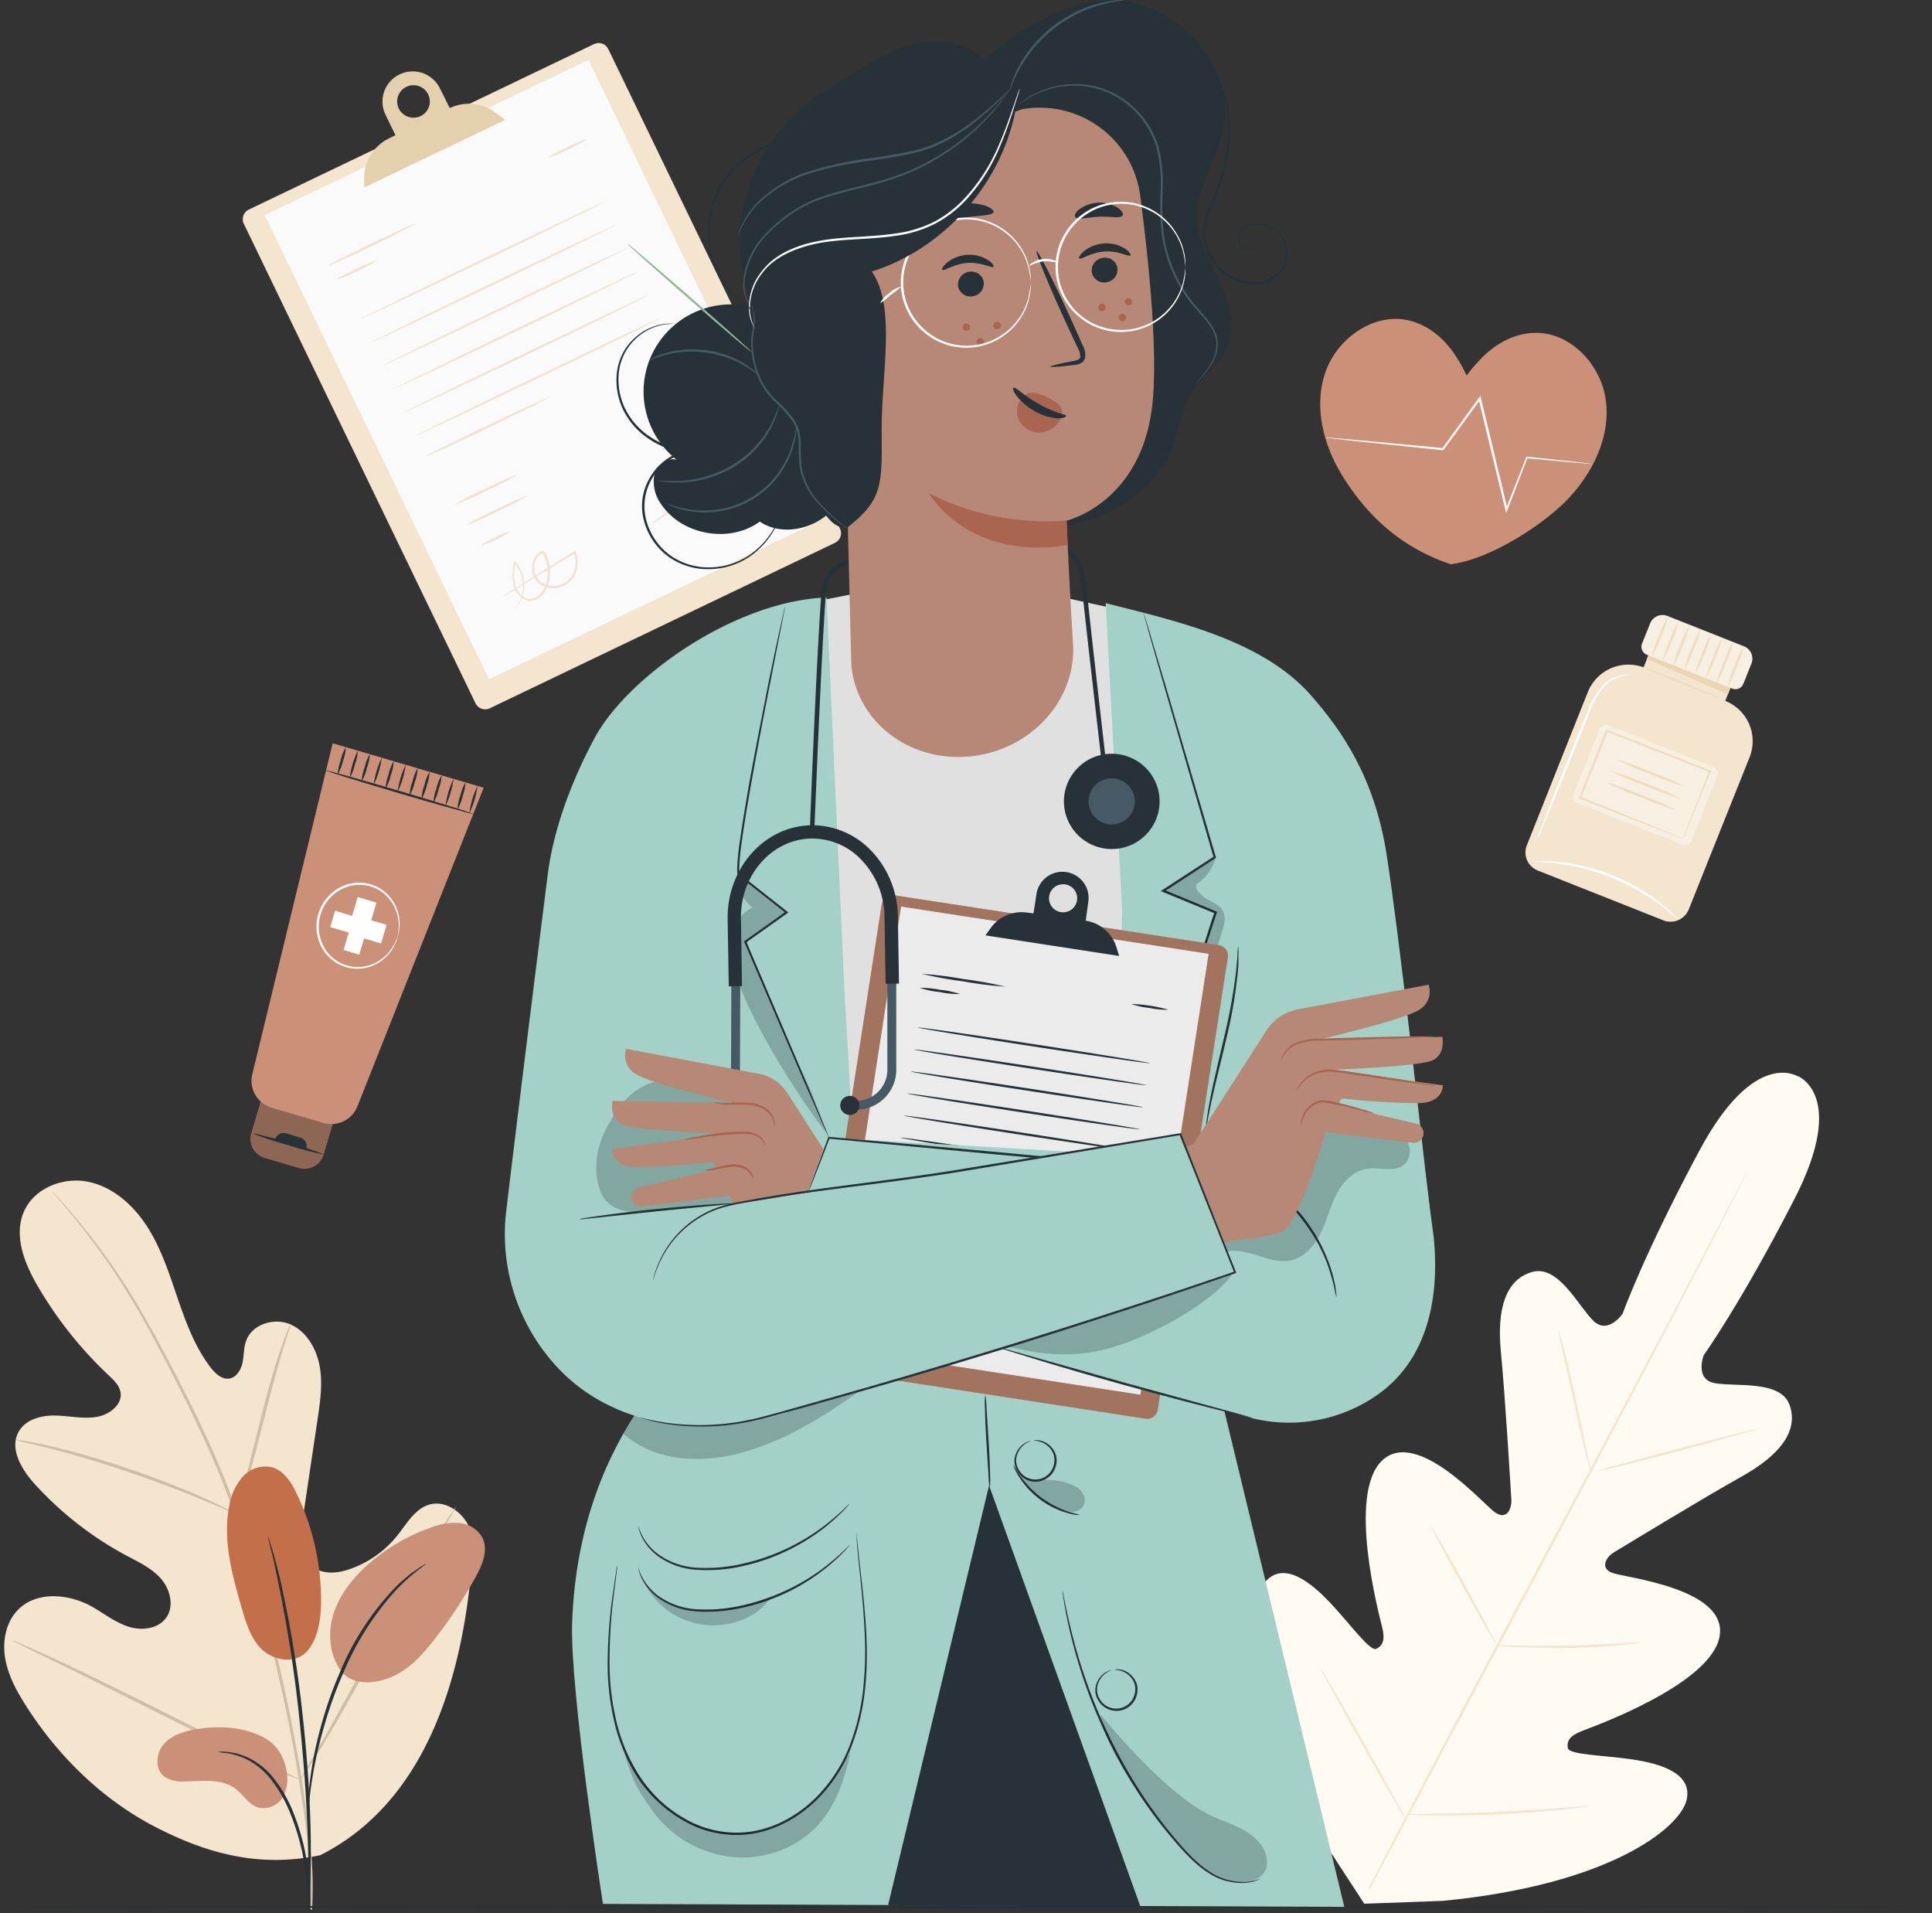 <svg xmlns="http://www.w3.org/2000/svg" width="503" height="498" fill="none"><rect width="100%" height="100%" fill="#333333" stroke="none"/><path fill="#FFFBF3" d="M468.184 280.267s-11.269-7.731-25.705 19.184c-14.437 26.915-20.03 42.504-20.03 42.504s-3.784 5.628-7.648 1.826c-3.865-3.802-9.029-14.468-15.748-12.712-6.963 1.838-9.4 9.488-8.298 20.802s2.6 36.275 2.728 38.529c.127 2.253-1.161 5.443-4.259 3.282s-20.402-22.2-29.454-13.429c-9.052 8.772-.777 39.87.07 43.279s.139 4.854-1.497 5.663-6.835-6.472-12.011-11.961-12.139-10.967-16.932-5.466c-4.793 5.5-6.742 28.671 14.692 66.773l11.094 17.011 20.437-.74c43.657-4.218 61.645-19.045 63.444-26.106s-6.685-9.626-14.17-10.724-16.456-1.156-16.723-2.993c-.266-1.838.523-3.19 3.818-4.45 3.296-1.259 33.655-12.238 35.72-24.649 2.066-12.412-24.37-15.174-27.851-16.422-3.482-1.248-1.625-4.195.278-5.351s23.338-14.191 33.318-19.773 14.901-11.926 12.44-18.675c-2.379-6.495-14.123-4.622-19.461-5.628-5.338-1.005-2.855-7.292-2.855-7.292s9.655-13.452 23.605-40.632c13.949-27.181.8-32.035.8-32.035"/><path fill="#F3E5CE" d="M356.312 491.484c10.316-19.924 24.811-47.382 40.93-77.544s30.66-57.562 41.082-77.428l12.324-23.54 3.354-6.402.882-1.665c.209-.369.325-.554.325-.554s-.081.208-.267.589-.476.959-.824 1.687c-.754 1.503-1.857 3.664-3.249 6.449a2127 2127 0 0 1-12.151 23.633c-10.317 19.923-24.811 47.323-40.919 77.532s-30.672 57.585-41.093 77.428"/><path fill="#F3E5CE" d="M405.69 346.335c.214.443.377.908.488 1.387.278.901.638 2.219 1.079 3.848.859 3.259 1.926 7.789 3.017 12.816s2.02 9.43 2.751 12.863c.336 1.548.626 2.842.859 3.894q.206.708.255 1.445a6.2 6.2 0 0 1-.499-1.387c-.279-.901-.638-2.219-1.056-3.848-.824-3.271-1.834-7.813-2.925-12.84s-2.089-9.418-2.843-12.839c-.348-1.548-.638-2.843-.87-3.894a6 6 0 0 1-.256-1.445M415.996 382.946c0-.162 9.284-2.774 20.738-5.778 11.454-3.005 20.889-5.397 20.889-5.235s-9.284 2.785-20.738 5.836-20.842 5.35-20.889 5.177M389.165 428.235c.497-.059 1-.059 1.497 0l4.097.093c3.481.069 8.204.15 13.473 0s10.015-.335 13.462-.543l4.073-.243a7 7 0 0 1 1.509 0 6.5 6.5 0 0 1-1.486.266c-.951.115-2.321.277-4.061.439-3.482.312-8.217.636-13.485.728a194 194 0 0 1-13.509-.243c-1.729-.104-3.121-.196-4.085-.289a6.5 6.5 0 0 1-1.485-.208M372.513 397.183c.305.352.567.74.777 1.156l1.903 3.247a701 701 0 0 1 6.093 10.84c2.344 4.253 4.433 8.09 5.919 10.921.684 1.318 1.264 2.427 1.729 3.34.24.398.427.825.557 1.271a6.5 6.5 0 0 1-.766-1.156l-1.915-3.247a818 818 0 0 1-6.081-10.828 713 713 0 0 1-5.93-10.921 442 442 0 0 0-1.729-3.351 6.4 6.4 0 0 1-.557-1.272M343.721 434.164q.554.696.975 1.479c.638 1.086 1.473 2.473 2.46 4.149 2.054 3.525 4.851 8.413 7.914 13.868 3.064 5.454 5.803 10.343 7.741 13.867.928 1.711 1.694 3.144 2.321 4.241q.458.768.766 1.607a10 10 0 0 1-.975-1.479l-2.495-4.219c-2.054-3.466-4.851-8.401-7.915-13.867s-5.802-10.332-7.74-13.868c-.929-1.71-1.695-3.143-2.321-4.253a9 9 0 0 1-.731-1.525M365.596 472.3a10 10 0 0 1 1.903-.092l5.187-.07c4.375-.069 10.445-.173 17.094-.485s12.708-.728 17.071-1.063l5.164-.405a10 10 0 0 1 1.904-.069q-.923.229-1.869.312a164 164 0 0 1-5.164.601c-4.352.451-10.444.959-17.082 1.248s-12.766.358-17.118.3c-2.193 0-3.957-.069-5.187-.127a11 11 0 0 1-1.903-.15M154.643 11.483 64.787 54.547a2.78 2.78 0 0 0-1.308 3.717l60.316 124.802a2.8 2.8 0 0 0 3.733 1.302l89.857-43.064a2.78 2.78 0 0 0 1.307-3.717L158.376 12.784a2.8 2.8 0 0 0-3.733-1.302"/><path fill="#FAFAFA" d="M153.211 15.588 68.907 55.99l58.398 120.835 84.304-40.403z"/><path fill="#E5D0AD" d="M129.087 29.389a11.484 11.484 0 0 0-11.988-1.248l-2.553-5.108a7.8 7.8 0 0 0-1.847-2.447 7.88 7.88 0 0 0-5.691-1.983 7.9 7.9 0 0 0-2.976.767 7.86 7.86 0 0 0-4.011 4.472 7.82 7.82 0 0 0 .332 5.986l2.588 5.362-1.799.902a11.44 11.44 0 0 0-4.578 4.144 11.37 11.37 0 0 0-1.747 5.91v2.658l36.707-17.59zm-19.589.832a4.27 4.27 0 0 1-4.675-.656 4.22 4.22 0 0 1 .278-6.535 4.257 4.257 0 0 1 6.381 1.551 4.199 4.199 0 0 1-.659 4.65c-.372.414-.823.75-1.325.99"/><path fill="#EFE4D3" d="M108.43 58.118c.069.15-4.979 2.728-11.292 5.779s-11.489 5.362-11.605 5.211 4.979-2.727 11.292-5.778 11.535-5.362 11.605-5.212M98.45 67.63a31.5 31.5 0 0 1-5.385 2.911 31 31 0 0 1-5.64 2.37 32.4 32.4 0 0 1 5.385-2.913 31 31 0 0 1 5.64-2.369M157.322 52.583c.069.15-14.112 7.107-31.682 15.52S93.773 83.23 93.703 83.126s14.112-7.095 31.682-15.52 31.867-15.173 31.937-15.023M160.235 58.58c.081.15-14.112 7.096-31.67 15.52-17.558 8.425-31.867 15.128-31.948 15.024-.082-.104 14.111-7.096 31.681-15.52 17.57-8.425 31.867-15.127 31.937-15.023M163.16 64.67c.069.151-14.112 7.096-31.682 15.521S99.611 95.318 99.541 95.214s14.112-7.095 31.682-15.52S163.09 64.52 163.16 64.671M166.083 70.715c.07.15-14.111 7.095-31.681 15.508s-31.867 15.128-31.937 15.024 14.1-7.096 31.682-15.52c17.581-8.425 31.855-15.163 31.936-15.012M168.997 76.747c.081.15-14.112 7.107-31.67 15.52-17.559 8.414-31.867 15.128-31.949 15.024-.081-.104 14.112-7.096 31.682-15.52 17.57-8.425 31.867-15.174 31.937-15.024M171.921 82.849c.07.15-14.111 7.096-31.681 15.52-17.57 8.425-31.867 15.128-31.937 15.024s14.112-7.096 31.681-15.52c17.57-8.425 31.868-15.232 31.937-15.024M142.746 103.489q-.542.414-1.16.705l-3.412 1.768a867 867 0 0 1-11.199 5.466 904 904 0 0 1-11.291 5.316l-3.482 1.548a6.8 6.8 0 0 1-1.3.486 6 6 0 0 1 1.161-.705l3.365-1.722a879 879 0 0 1 11.211-5.466 892 892 0 0 1 11.28-5.316l3.481-1.537a6 6 0 0 1 1.346-.543M152.842 36.184a26.8 26.8 0 0 1-5.025 2.75 27.4 27.4 0 0 1-5.222 2.173 26.8 26.8 0 0 1 4.967-2.716 26.5 26.5 0 0 1 5.28-2.207M134.646 123.585a69.5 69.5 0 0 1-8.124 4.23 70 70 0 0 1-8.402 3.686 70 70 0 0 1 8.124-4.229 70 70 0 0 1 8.402-3.687M137.849 128.797a72 72 0 0 1-8.263 4.299 71.5 71.5 0 0 1-8.529 3.756 72 72 0 0 1 8.262-4.299 77 77 0 0 1 8.53-3.756M182.168 99.79a16.5 16.5 0 0 1-3.865 2.185 16.8 16.8 0 0 1-4.119 1.641 32.8 32.8 0 0 1 7.984-3.825M184.838 104.598a17 17 0 0 1-3.865 2.184 16.6 16.6 0 0 1-4.131 1.641 16.4 16.4 0 0 1 3.864-2.184 16 16 0 0 1 4.132-1.641M132.928 138.32a15.6 15.6 0 0 1-3.725 2.115 16.5 16.5 0 0 1-3.992 1.583 15.4 15.4 0 0 1 3.725-2.127 15.2 15.2 0 0 1 3.992-1.571M187.889 110.226a17.2 17.2 0 0 1-5.802 2.762 17.3 17.3 0 0 1 5.802-2.762M130.99 155.204s.105-.093.325-.243l.975-.647 3.748-2.404 13.474-8.413.267-.173.116.289a7.6 7.6 0 0 1 .139 5.096 6.2 6.2 0 0 1-3.87 4.057 6.254 6.254 0 0 1-5.576-.694 5.37 5.37 0 0 1-1.81-2.527 5.35 5.35 0 0 1-.105-3.101 4.7 4.7 0 0 1 1.16-2.103q.2-.23.441-.416a2.3 2.3 0 0 1 .522-.359.86.86 0 0 1 .813 0c.198.132.355.316.452.532a9.9 9.9 0 0 1 1.161 4.276 10.1 10.1 0 0 1-.662 4.218 6.45 6.45 0 0 1-2.495 3.293 3.71 3.71 0 0 1-3.922-.08 5.56 5.56 0 0 1-2.321-2.901 13.46 13.46 0 0 1 0-6.529l.069-.44.302.336a9.04 9.04 0 0 1 2.205 4.98 9.6 9.6 0 0 1-.383 4.103 8.7 8.7 0 0 1-1.16 2.311 5 5 0 0 1-.43.52c-.104.116-.151.174-.162.162a10.6 10.6 0 0 0 1.532-3.074 9.4 9.4 0 0 0 .278-3.987 8.77 8.77 0 0 0-2.182-4.738l.36-.116c-.51 2.069-.51 4.23 0 6.299a5.05 5.05 0 0 0 2.124 2.6 3.14 3.14 0 0 0 3.354.069 5.95 5.95 0 0 0 2.251-3.028 9.8 9.8 0 0 0-.511-7.997.9.9 0 0 0-.232-.277.25.25 0 0 0-.255 0 2.8 2.8 0 0 0-.754.624 4.2 4.2 0 0 0-.975 1.837 4.79 4.79 0 0 0 1.683 5.004 5.67 5.67 0 0 0 5.06.628 5.66 5.66 0 0 0 3.516-3.678 7.08 7.08 0 0 0-.105-4.727l.383.127-13.589 8.274-3.83 2.312-1.021.589a1.4 1.4 0 0 1-.36.116M191.243 126.07a4 4 0 0 1-.186 1.086 4.6 4.6 0 0 1-.534 1.225c-.333.53-.849.92-1.45 1.098a1.75 1.75 0 0 1-1.161 0 2.3 2.3 0 0 1-.963-.751 22 22 0 0 1-1.3-2.196c-.87-1.595-1.845-3.351-2.878-5.246l.522-.116c-.093 2.646-.197 5.536-.301 8.563 0 .728-.058 1.433-.082 2.138v1.156l-.522-1.075c-1.59-3.247-3.064-6.287-4.363-8.933h.487a30.3 30.3 0 0 0-1.102 8.09c0 1.976.127 3.097 0 3.108a3.7 3.7 0 0 1-.163-.809 23 23 0 0 1-.197-2.311 28 28 0 0 1 .905-8.193l.174-.671.302.624c1.323 2.635 2.82 5.651 4.433 8.887l-.569.116c0-.705.058-1.41.081-2.138.128-3.028.244-5.917.349-8.564v-1.04l.487.913c1.021 1.907 1.961 3.687 2.808 5.282q.522 1.123 1.161 2.184a1.57 1.57 0 0 0 1.683.705 3 3 0 0 0 1.21-.792c.332-.358.57-.793.693-1.265q.201-.554.476-1.075"/><path fill="#EFE4D3" d="M191.139 121.736c.104.139-4.642 3.548-10.688 7.616s-10.944 7.246-11.037 7.107c-.092-.138 4.642-3.548 10.689-7.604s10.92-7.246 11.036-7.119M197.011 122.753a96 96 0 0 1-7.845 7.107 94 94 0 0 1-8.239 6.657 94 94 0 0 1 7.845-7.107 90 90 0 0 1 8.239-6.657"/><path fill="#F3E5CE" d="M413.443 180.038c-4.769 11.904-12.417 31.203-15.922 39.986a5.05 5.05 0 0 0 1.183 5.514 5.1 5.1 0 0 0 1.672 1.073l32.656 12.954a5.127 5.127 0 0 0 5.554-1.176 5.1 5.1 0 0 0 1.084-1.666l15.841-39.616a11.26 11.26 0 0 0-.123-8.637 11.33 11.33 0 0 0-6.213-6.028l2.321-5.778-21.377-8.482-2.204 5.512h-.082a11.4 11.4 0 0 0-8.478.285 11.33 11.33 0 0 0-5.912 6.059"/><path fill="#EAD6B4" d="m429.818 168.875-1.056 2.658 21.086 9.233 1.358-3.409z"/><path fill="#F7EFE2" d="m434.123 160.336 19.923 7.903a3.47 3.47 0 0 1 1.91 1.851c.365.844.378 1.799.036 2.653l-2.104 5.26a2.247 2.247 0 0 1-2.91 1.247l-22.219-8.814a2.24 2.24 0 0 1-1.229-1.191 2.22 2.22 0 0 1-.023-1.707l2.104-5.26a3.48 3.48 0 0 1 1.858-1.902 3.5 3.5 0 0 1 2.665-.036z"/><path fill="#EEDDC0" d="M430.05 170.99a26 26 0 0 1 1.822-5.374 27.2 27.2 0 0 1 2.379-5.154 26 26 0 0 1-1.822 5.374 27.3 27.3 0 0 1-2.379 5.154M432.858 172.111a26.5 26.5 0 0 1 1.834-5.374 27.3 27.3 0 0 1 2.379-5.154 27.4 27.4 0 0 1-1.822 5.374 26.5 26.5 0 0 1-2.391 5.154M435.678 173.22c.42-1.849 1.03-3.65 1.822-5.374a27.4 27.4 0 0 1 2.39-5.142 27.4 27.4 0 0 1-1.822 5.374 25.7 25.7 0 0 1-2.39 5.142M438.498 174.341a27.2 27.2 0 0 1 1.822-5.374 26.5 26.5 0 0 1 2.391-5.154 27 27 0 0 1-1.822 5.374 27.7 27.7 0 0 1-2.391 5.154M441.318 175.462a27 27 0 0 1 1.822-5.374 26 26 0 0 1 2.391-5.154 27 27 0 0 1-1.834 5.374 27.7 27.7 0 0 1-2.379 5.154M444.126 176.572a26.5 26.5 0 0 1 1.822-5.374 27 27 0 0 1 2.379-5.143 26.5 26.5 0 0 1-1.822 5.374 27 27 0 0 1-2.379 5.143M446.958 177.692a26.5 26.5 0 0 1 1.822-5.373 27.6 27.6 0 0 1 2.379-5.154 26 26 0 0 1-1.822 5.373 27.3 27.3 0 0 1-2.379 5.154M449.767 178.767a26.5 26.5 0 0 1 1.833-5.374 27.3 27.3 0 0 1 2.379-5.154 27 27 0 0 1-1.822 5.374 26 26 0 0 1-2.39 5.154"/><path fill="#F7EFE2" d="m446.139 199.684-27.449-10.889a1.72 1.72 0 0 0-2.231.956l-6.803 17.006a1.71 1.71 0 0 0 .96 2.222l27.449 10.888c.881.35 1.88-.078 2.231-.956l6.803-17.005a1.71 1.71 0 0 0-.96-2.222"/><path fill="#EEDDC0" d="M438.185 218.279a3 3 0 0 1 .116-.347l.348-.948c.336-.867.789-2.068 1.358-3.559l4.967-12.712.139.3-26.877-10.585.383-.174v.081l-.058.139-.116.289-.232.589-.465 1.156-.916 2.311c-.604 1.514-1.161 3.005-1.788 4.472l-3.411 8.437-.151-.359 19.218 7.778 5.535 2.311 1.474.624.522.243a3 3 0 0 1-.487-.15l-1.451-.544-5.524-2.114-19.496-7.581-.255-.104.104-.255c1.068-2.692 2.193-5.512 3.354-8.447.592-1.468 1.16-2.959 1.787-4.473.302-.762.603-1.525.917-2.311l.464-1.156.232-.578.116-.288.058-.151v-.069l.395-.173 26.842 10.608.22.093-.081.219c-2.193 5.316-3.98 9.685-5.257 12.793a491 491 0 0 0-1.45 3.467c-.163.359-.291.647-.383.89s-.14.289-.151.278"/><path fill="#EEDDC0" d="M438.777 204.781a78 78 0 0 1-9.284-3.34 82 82 0 0 1-9.017-3.895c3.16.925 6.26 2.04 9.284 3.34a83 83 0 0 1 9.017 3.895M437.535 207.878a82 82 0 0 1-9.284-3.34 77 77 0 0 1-9.006-3.906 82 82 0 0 1 9.284 3.34 77 77 0 0 1 9.006 3.906M436.351 210.836a80 80 0 0 1-9.284-3.328 82 82 0 0 1-9.017-3.906 80 80 0 0 1 9.284 3.34 82 82 0 0 1 9.017 3.894M448.025 181.772a91 91 0 0 1-10.073-3.663 98 98 0 0 1-9.852-4.23 94 94 0 0 1 10.073 3.663 98 98 0 0 1 9.852 4.23"/><path fill="#fff" d="M400.201 218.429q.235-.987.638-1.919c.499-1.305 1.161-3.039 1.973-5.142a1750 1750 0 0 1 6.708-16.873c1.335-3.282 2.611-6.402 3.772-9.245a20 20 0 0 1 4.235-7.026 8.92 8.92 0 0 1 4.932-2.508 6.6 6.6 0 0 1 1.521 0q.268.029.522.116a13.6 13.6 0 0 0-2.008.115 9.1 9.1 0 0 0-4.642 2.577 20.4 20.4 0 0 0-4.027 6.934l-3.713 9.245a1663 1663 0 0 1-6.882 16.815c-.87 2.069-1.601 3.779-2.147 5.073a15 15 0 0 1-.882 1.838M436.897 239.346a9.3 9.3 0 0 1-1.288-1.04 32 32 0 0 0-1.474-1.237c-.592-.462-1.242-1.028-2.019-1.571a58 58 0 0 0-5.524-3.641 60.5 60.5 0 0 0-7.3-3.536 63 63 0 0 0-7.752-2.438 56 56 0 0 0-6.534-1.156c-.94-.139-1.798-.173-2.541-.231a37 37 0 0 0-1.926-.116 10 10 0 0 1-1.648-.127 7.8 7.8 0 0 1 1.648-.104 18 18 0 0 1 1.938 0c.765 0 1.624 0 2.576.15 2.226.188 4.436.528 6.615 1.017a58 58 0 0 1 7.845 2.404 56.5 56.5 0 0 1 7.357 3.617 52 52 0 0 1 5.513 3.791c.765.578 1.392 1.155 1.972 1.652s1.045.936 1.416 1.318a8.5 8.5 0 0 1 1.126 1.248"/><path fill="#F3E5CE" d="M83.468 482.874c26.146-13.197 35.917-43.163 38.9-70.921.499-4.623 1.694-9.419.069-13.776s-6.371-7.847-10.792-6.483c-3.667 1.156-5.733 4.9-8.124 7.916a27.34 27.34 0 0 1-12.324 8.795c-3.168 1.155-6.963 1.525-9.632-.486-3.679-2.75-3.366-8.309-2.693-12.897l3.807-25.574c.684-4.623 1.37-9.245.545-13.81-.824-4.565-3.4-9.049-7.601-10.886s-9.98-.092-11.547 4.276c-.65 1.814-.545 3.802-.94 5.686s-1.59 3.871-3.481 4.137c-1.892.266-3.575-1.283-4.758-2.808-4.097-5.305-6.476-11.73-8.646-18.086s-4.236-12.839-7.822-18.49c-3.586-5.652-8.994-10.551-15.562-11.857s-14.146 1.756-16.723 7.974c-2.576 6.217.256 13.324 3.633 19.137a103.4 103.4 0 0 0 18.568 23.332c1.3 1.225 2.715 2.566 3.028 4.334.569 3.201-2.773 5.778-5.953 6.402-3.586.659-7.265-.219-10.909-.312-3.644-.092-7.763.948-9.608 4.137-2.554 4.415.684 9.893 4.096 13.649a89.1 89.1 0 0 0 23.906 18.663c3.215 1.711 6.627 3.294 9.017 6.044 2.39 2.751 3.482 7.119 1.358 10.112s-6.499 3.467-9.957 2.311c-3.458-1.155-6.36-3.467-9.55-5.269-6-3.271-14.229-3.987-19.056.889-3.18 3.202-4.12 8.159-3.377 12.609s2.947 8.528 5.373 12.319c8.448 13.29 20.076 24.649 34.037 31.791s27.365 10.401 42.718 7.177"/><path fill="#CDBEA5" d="M81.263 497.123c.557-11.082-.371-18.062-2.495-32.577a416 416 0 0 0-10.085-46.561q-1.671-6.102-3.272-12.065c-1.091-3.952-2.159-7.881-3.482-11.649a210 210 0 0 0-8.657-21.275c-3.087-6.634-6.255-12.805-9.284-18.571s-5.942-11.06-8.797-15.786a165 165 0 0 0-15.167-21.287c-1.973-2.369-3.575-4.149-4.642-5.339l-1.254-1.352a3.3 3.3 0 0 0-.452-.44q.167.267.383.497l1.16 1.41a229 229 0 0 1 4.55 5.443 174 174 0 0 1 14.9 21.38c2.82 4.738 5.698 10.054 8.68 15.809 2.983 5.755 6.116 11.949 9.169 18.583a206 206 0 0 1 8.645 21.206c1.277 3.755 2.321 7.65 3.482 11.556 1.16 3.906 2.158 7.997 3.26 12.065a421 421 0 0 1 10.143 46.445c2.159 14.457 3.145 21.379 2.67 32.427"/><path fill="#CDBEA5" d="M61.72 394.213a9.4 9.4 0 0 0 .732-1.895c.418-1.236.975-3.039 1.624-5.281 1.3-4.472 2.879-10.713 4.643-17.589s3.388-13.093 4.758-17.531a233 233 0 0 1 1.647-5.258 8.8 8.8 0 0 0 .546-1.953 9 9 0 0 0-.859 1.837c-.499 1.156-1.16 2.982-1.903 5.189-1.52 4.403-3.296 10.609-5.014 17.496l-4.41 17.659a977 977 0 0 1-1.357 5.339 9.2 9.2 0 0 0-.406 1.987M4.078 374.845a14.4 14.4 0 0 0 2.321.612c1.509.347 3.679.844 6.348 1.537 5.338 1.341 12.65 3.467 20.61 6.16 7.961 2.693 15.087 5.455 20.135 7.593 2.553 1.051 4.642 1.953 6 2.577.714.362 1.46.66 2.228.889a13 13 0 0 0-2.089-1.155 125 125 0 0 0-5.895-2.832c-5.037-2.311-12.127-5.131-20.112-7.846a206 206 0 0 0-20.738-5.998 105 105 0 0 0-6.417-1.283 13.2 13.2 0 0 0-2.39-.254M78.188 463.367s.197-.22.51-.67l1.323-1.988c1.16-1.733 2.704-4.287 4.642-7.454 3.818-6.356 8.82-15.289 14.193-25.227s10.293-18.918 13.926-25.344l4.375-7.592 1.16-2.069q.226-.354.36-.751s-.197.208-.51.659l-1.3 1.941c-1.161 1.734-2.716 4.288-4.642 7.466-3.818 6.344-8.82 15.289-14.193 25.227s-10.282 18.907-13.926 25.332c-1.81 3.12-3.284 5.686-4.387 7.592-.464.833-.858 1.514-1.16 2.069a3.2 3.2 0 0 0-.371.809"/><path fill="#CDBEA5" d="M3.139 427.01c.222.185.473.334.742.44l2.17 1.086 8.043 3.906c6.789 3.294 16.107 7.962 26.401 13.128s19.728 9.765 26.529 12.92c3.481 1.583 6.209 2.831 8.123 3.664l2.263.901q.382.19.801.277a3.2 3.2 0 0 0-.731-.439l-2.182-1.075-8.03-3.917c-6.79-3.294-16.108-7.963-26.402-13.128-10.293-5.166-19.693-9.719-26.552-12.92-3.481-1.584-6.208-2.832-8.123-3.664l-2.24-.936a3.3 3.3 0 0 0-.812-.243"/><path fill="#263238" d="M501.106 496.372c0 .162-111.941.301-249.993.301-138.053 0-250.017-.104-250.017-.301 0-.196 111.918-.3 250.017-.3s249.993.138 249.993.3"/><path fill="#A3D1C8" d="M183.769 347.999s-33.005 22.327-34.815 74.447c-.603 17.485 8.019 73.152 8.019 73.152l193.025.774-36.103-149.205-60.729-13.867z"/><path fill="#263238" d="M257.507 386.69 231.21 495.933l65.73.439z"/><path fill="#263238" d="M256.509 363.034a23.5 23.5 0 0 1 .348 3.571c.151 2.404.336 5.362.545 8.644s.325 6.437.372 8.645c.078 1.198.051 2.4-.082 3.594a23.4 23.4 0 0 1-.348-3.571c-.151-2.392-.336-5.362-.545-8.633s-.325-6.437-.36-8.656c-.085-1.197-.062-2.4.07-3.594M268.415 375.076c0 .058-.429.15-1.16.555a5.6 5.6 0 0 0-2.194 2.427 4.69 4.69 0 0 0 .233 4.622 4.9 4.9 0 0 0 2.145 1.972 4.94 4.94 0 0 0 5.508-.876 4.9 4.9 0 0 0 1.422-2.54 4.67 4.67 0 0 0-1.161-4.438 5.57 5.57 0 0 0-2.843-1.629c-.766-.174-1.161-.128-1.23-.185-.07-.058.116 0 .325-.07.315-.045.636-.045.951 0a5.48 5.48 0 0 1 3.099 1.56 5.54 5.54 0 0 1 1.323 2.057c.311.909.356 1.887.127 2.82a5.43 5.43 0 0 1-1.579 2.832 5.485 5.485 0 0 1-6.135.969 5.46 5.46 0 0 1-2.382-2.206 5 5 0 0 1-.754-2.716 5.5 5.5 0 0 1 .615-2.311 5.48 5.48 0 0 1 2.46-2.45 3.3 3.3 0 0 1 .894-.312c.22-.092.325-.104.336-.081M289.456 434.719s-.43.161-1.161.554a5.57 5.57 0 0 0-2.182 2.427 4.69 4.69 0 0 0 .233 4.623 4.9 4.9 0 0 0 2.146 1.972 4.933 4.933 0 0 0 5.507-.877 4.9 4.9 0 0 0 1.422-2.54 4.67 4.67 0 0 0-1.161-4.437 5.55 5.55 0 0 0-2.831-1.63c-.778-.173-1.231-.127-1.231-.185a.8.8 0 0 1 .325-.069 3.8 3.8 0 0 1 .94 0 5.5 5.5 0 0 1 3.11 1.572 5.4 5.4 0 0 1 1.312 2.045c.323.906.367 1.888.127 2.82a5.4 5.4 0 0 1-1.565 2.849 5.46 5.46 0 0 1-6.145.971 5.43 5.43 0 0 1-2.374-2.225 4.83 4.83 0 0 1-.755-2.716 5.36 5.36 0 0 1 .616-2.311 5.47 5.47 0 0 1 2.46-2.45c.282-.143.583-.248.893-.312q.151-.063.314-.081M221.207 391.405a3 3 0 0 1-.418.509 33 33 0 0 1-1.265 1.387 52 52 0 0 1-5.199 4.622 53.7 53.7 0 0 1-20.657 9.673 41.2 41.2 0 0 1-12.591 1.017 19.1 19.1 0 0 1-9.679-3.467 14.2 14.2 0 0 1-4.444-5.328 12 12 0 0 1-.627-1.779 2.3 2.3 0 0 1-.104-.648c.058 0 .232.879.951 2.312a14.35 14.35 0 0 0 4.48 5.073 19.1 19.1 0 0 0 9.469 3.294c4.17.263 8.355-.095 12.418-1.064a55.1 55.1 0 0 0 20.529-9.43 62 62 0 0 0 5.28-4.426l1.358-1.306c.313-.312.476-.439.499-.439"/><path fill="#263238" d="M221.207 402.222a3 3 0 0 1-.418.509c-.278.323-.696.809-1.265 1.398a52.3 52.3 0 0 1-25.856 14.272 41.2 41.2 0 0 1-12.591 1.029 19.23 19.23 0 0 1-9.679-3.467 14.1 14.1 0 0 1-4.444-5.316 11.6 11.6 0 0 1-.627-1.791 2.2 2.2 0 0 1-.104-.648c.058 0 .232.879.951 2.312a14.36 14.36 0 0 0 4.48 5.084 19.1 19.1 0 0 0 9.469 3.282c4.17.27 8.356-.089 12.418-1.063a55.3 55.3 0 0 0 20.529-9.418 61 61 0 0 0 5.28-4.438l1.358-1.306a3 3 0 0 1 .499-.439"/><path fill="#263238" d="M222.912 398.952q.063.227.081.462c0 .335.082.797.151 1.375.14 1.248.337 3.028.581 5.305.487 4.622 1.415 11.244 1.833 19.53a91.4 91.4 0 0 1-.29 13.556 58.2 58.2 0 0 1-3.481 15.173 39.2 39.2 0 0 1-9.389 14.388 34.6 34.6 0 0 1-7.381 5.431 29.8 29.8 0 0 1-8.912 3.132 27.3 27.3 0 0 1-18.046-3.328 35 35 0 0 1-12.452-11.88 46.8 46.8 0 0 1-5.802-14.434 66.7 66.7 0 0 1-1.602-13.498 131 131 0 0 1 1.393-19.565c.336-2.311.592-4.045.766-5.281.092-.578.174-1.029.22-1.375q.032-.236.105-.463.022.238 0 .474c0 .347-.093.798-.163 1.375a780 780 0 0 1-.661 5.293 138 138 0 0 0-1.161 19.53c.098 4.501.65 8.981 1.648 13.371a46.7 46.7 0 0 0 5.802 14.238 34.4 34.4 0 0 0 12.22 11.695 26.67 26.67 0 0 0 17.652 3.247 28.7 28.7 0 0 0 8.726-3.062 34 34 0 0 0 7.265-5.328 38.64 38.64 0 0 0 9.284-14.156 58 58 0 0 0 3.482-15.024c.453-4.48.573-8.988.359-13.486-.359-8.263-1.16-14.919-1.636-19.53a229 229 0 0 1-.476-5.316c0-.578-.069-1.04-.093-1.387s-.023-.462-.023-.462"/><path fill="#000" d="M162.52 456.191c2.089 7.049 2.983 8.875 6.894 14.503a29.2 29.2 0 0 0 15.028 11.348 27.3 27.3 0 0 0 13.647 1.064 27.27 27.27 0 0 0 12.441-5.686c7.09-5.906 9.597-15.024 10.827-21.206-3.087 4.137-6.371 10.019-10.259 13.428s-9.028 6.391-14.158 7.281c-6.963 1.155-15.26-.925-21.213-4.692s-9.551-10.516-13.242-16.029M167.487 411.363a19.9 19.9 0 0 0 5.891 7.5 20 20 0 0 0 8.72 3.906c6.278 1.156 14.413-.82 18.336-6.691-13.81 4.831-27.539 4.946-32.947-4.715" opacity=".2"/><path fill="#263238" d="M280.972 394.318c-.296.05-.598.05-.894 0a15 15 0 0 1-2.321-.509 22.16 22.16 0 0 1-12.475-9.43 17 17 0 0 1-1.161-2.126c-.22-.532-.325-.821-.278-.844s.627 1.086 1.764 2.739a25.5 25.5 0 0 0 5.385 5.605 25.3 25.3 0 0 0 6.87 3.652c1.891.589 3.121.809 3.11.913"/><path fill="#000" d="M264.911 382.16c1.428 4.831 6.812 9.338 11.605 10.921a7.1 7.1 0 0 0 2.936.428 3.409 3.409 0 0 0 2.53-1.399c1.01-1.537.139-3.721-1.346-4.807a13.5 13.5 0 0 0-5.176-1.838c-3.702-.855-7.044 1.006-10.108-2.091M162.276 373.215c8.658 7.535 20.889 7.859 31.902 4.623s20.611-9.326 29.964-15.983c-10.2 2.023-18.904 6.657-29.198 8.171-9.829 1.444-20.053 1.595-29.72-1.676" opacity=".2"/><path fill="#263238" d="M328.297 488.965a.7.7 0 0 1-.221.127q-.332.177-.685.312a10.3 10.3 0 0 1-2.819.693 15.58 15.58 0 0 1-10.132-2.704c-3.852-2.439-7.357-6.541-11.106-11.094a120 120 0 0 1-10.804-15.879 134 134 0 0 1-13.102-32.242 116 116 0 0 1-2.263-10.32c-.185-1.156-.336-2.138-.452-2.831a9 9 0 0 1-.116-.994q.168.474.243.97l.557 2.809a169 169 0 0 0 2.437 10.25 140 140 0 0 0 13.218 32.058 124 124 0 0 0 10.723 15.832c3.702 4.553 7.161 8.656 10.897 11.083a15.6 15.6 0 0 0 9.923 2.831 14.1 14.1 0 0 0 3.702-.901"/><path fill="#000" d="M286.565 446.321s17.129 21.449 29.628 26.707c4.236 1.791 8.901 3.248 11.79 6.807a7.45 7.45 0 0 1 1.799 6.032 3.3 3.3 0 0 1-.232.74c-1.799 4.565-10.444 3.929-14.402 1.04-1.729-1.26-.708-.451-2.1-1.491-4.004-3.004-25.438-27.724-26.483-39.835" opacity=".2"/><path fill="#E0E0E0" d="m210.947 156.833 10.932-2.161 54.068.636 27.469 6.009 10.479 152.753-121.446 5.651z"/><path fill="#A3D1C8" d="m289.594 307.043 2.588-69.477-4.305-80.559c17.082 4.379 40.443 9.245 53.383 23.933 8.39 9.534 16.618 21.726 19.728 41.36 3.574 23.113 8.286 67.316 11.234 92.047"/><path fill="#A3D1C8" d="m306.77 295.649-83.962 13.579-2.971-51.634-4.642-102.078c-24.37.994-52.106 21.044-60.427 36.668-5.802 10.84-10.665 23.437-12.185 35.629-2.913 23.113-7.845 62.716-10.792 87.459a50.8 50.8 0 0 0 2.347 22.314 50.94 50.94 0 0 0 11.741 19.15c12.185 12.516 31.264 16.849 48.416 13.313l127.84-35.825z"/><path fill="#263238" d="M297.903 294.724q.011-.147.058-.289.105-.312.244-.832c.244-.774.569-1.849.998-3.224.905-2.843 2.193-6.934 3.795-11.995l13.172-40.956.174.358-13.613-5.605-.534-.22.476-.312 3.145-2.057 10.27-6.679-.116.323c-5.222-18.051-9.818-33.975-13.125-45.428a4538 4538 0 0 0-3.83-13.452c-.417-1.56-.754-2.773-.998-3.64q-.15-.565-.243-.936a1.2 1.2 0 0 1-.07-.323s0 .092.116.3l.302.936c.267.855.638 2.057 1.102 3.606l4.004 13.394 13.311 45.382.058.208-.186.127-10.259 6.691-3.144 2.045v-.531l13.601 5.628.255.104-.081.254c-5.362 16.399-10.039 30.671-13.381 40.898-1.683 5.062-3.017 9.118-3.957 11.938-.464 1.364-.836 2.438-1.091 3.201-.116.335-.221.601-.29.821a1.3 1.3 0 0 1-.163.265"/><path fill="#000" d="M316.472 223.329a12 12 0 0 1-4.224 6.321c-1.602.913-.685 2.127.638 3.398 1.59 1.525 4.143 1.941 5.315 3.79s.511 3.964-.093 5.906a428 428 0 0 1-21.121 53.899l19.485-59.134-13.589-5.582z" opacity=".2"/><path fill="#263238" d="M215.822 296.157a1 1 0 0 1-.139-.242c-.081-.185-.197-.416-.325-.717l-1.253-2.82c-1.091-2.496-2.646-6.09-4.642-10.574l-15.655-36.541-.093-.208.197-.139 10.735-7.65v.439l-7.114-5.616-3.157-2.474-1.566-1.155-.383-.312a1.3 1.3 0 0 1-.221-.197.9.9 0 0 1-.162-.323 4.3 4.3 0 0 1-.128-1.052 59.5 59.5 0 0 1 .72-7.72c.707-5.003 1.543-9.811 2.321-14.387 1.647-9.141 3.284-17.335 4.641-24.269s2.577-12.446 3.401-16.283c.418-1.895.754-3.374.986-4.426l.267-1.155q.03-.2.116-.382a2 2 0 0 1-.058.405c0 .289-.128.67-.209 1.155a1684 1684 0 0 0-.87 4.438c-.766 3.883-1.857 9.453-3.203 16.318a1344 1344 0 0 0-4.549 24.268c-.801 4.565-1.625 9.372-2.321 14.365a59 59 0 0 0-.708 7.627q-.004.446.104.878c0 .139.337.347.581.555l1.555 1.225 3.145 2.485 7.102 5.604.313.255-.325.231-10.746 7.627.093-.358 15.562 36.587c1.892 4.519 3.4 8.09 4.445 10.644.499 1.213.893 2.161 1.16 2.854l.279.74q.065.146.104.3"/><path fill="#CA9178" d="m317.34 246.018-84.597-12.996a2.795 2.795 0 0 0-3.191 2.327l-18.246 117.777a2.787 2.787 0 0 0 2.338 3.177l84.597 12.996a2.795 2.795 0 0 0 3.191-2.327l18.246-117.777a2.79 2.79 0 0 0-2.338-3.177"/><path fill="#000" d="m317.34 246.018-84.597-12.996a2.795 2.795 0 0 0-3.191 2.327l-18.246 117.777a2.787 2.787 0 0 0 2.338 3.177l84.597 12.996a2.795 2.795 0 0 0 3.191-2.327l18.246-117.777a2.79 2.79 0 0 0-2.338-3.177" opacity=".2"/><path fill="#EBEBEB" d="m314.668 248.29-80.066-12.3-17.779 114.761 80.067 12.3z"/><path fill="#263238" d="M290.616 246.407a9.9 9.9 0 0 0-3.016-4.491 9.96 9.96 0 0 0-4.933-2.246l.673-4.912a6.78 6.78 0 0 0-1.241-5.045 6.83 6.83 0 0 0-4.457-2.698 6.85 6.85 0 0 0-5.074 1.232 6.8 6.8 0 0 0-2.713 4.442l-.789 5.085-1.718-.231a9.95 9.95 0 0 0-5.306.722 9.9 9.9 0 0 0-4.152 3.369l-1.334 1.849 34.814 5.362zm-14.39-8.968a3.68 3.68 0 0 1-1.921-.915 3.65 3.65 0 0 1-.972-3.943 3.66 3.66 0 0 1 3.288-2.4 3.67 3.67 0 0 1 3.484 2.107 3.64 3.64 0 0 1 .299 2.1 3.66 3.66 0 0 1-1.458 2.382 3.7 3.7 0 0 1-2.72.669M261.731 256.831a99 99 0 0 1-10.908-1.364 103 103 0 0 1-10.804-1.964 99 99 0 0 1 10.897 1.363c3.638.461 7.248 1.117 10.815 1.965M249.917 258.749a22.6 22.6 0 0 1-5.28-.508 23.6 23.6 0 0 1-5.188-1.098 24.2 24.2 0 0 1 5.28.508c1.766.17 3.506.538 5.188 1.098M299.343 276.754c0 .162-13.578-1.791-30.254-4.345s-30.173-4.784-30.173-4.946 13.566 1.779 30.254 4.345 30.196 4.773 30.173 4.946M298.449 282.486c0 .162-13.566-1.78-30.254-4.345-16.688-2.566-30.173-4.773-30.173-4.935s13.567 1.78 30.255 4.346 30.196 4.772 30.172 4.934M297.568 288.23c0 .161-13.578-1.792-30.255-4.346-16.676-2.554-30.172-4.784-30.172-4.946s13.577 1.78 30.265 4.345c16.688 2.566 30.185 4.773 30.162 4.947M296.674 293.962c0 .161-13.566-1.78-30.254-4.346s-30.173-4.772-30.173-4.946 13.566 1.791 30.254 4.357 30.243 4.773 30.173 4.935M295.78 299.694c0 .173-13.566-1.78-30.254-4.346s-30.172-4.772-30.172-4.934 13.566 1.779 30.254 4.345 30.207 4.773 30.172 4.935M294.898 305.437c0 .162-13.578-1.779-30.254-4.345s-30.173-4.773-30.173-4.946 13.566 1.779 30.254 4.345 30.196 4.784 30.173 4.946M263.89 305.969a5.3 5.3 0 0 1-1.161-.07c-.777-.08-1.88-.219-3.249-.404a639 639 0 0 1-10.7-1.549 536 536 0 0 1-10.665-1.733c-1.369-.231-2.46-.439-3.226-.589a4.5 4.5 0 0 1-1.16-.301 4.6 4.6 0 0 1 1.16.069c.778.081 1.88.22 3.249.405 2.751.358 6.534.913 10.7 1.548 4.166.636 7.938 1.26 10.665 1.734 1.369.231 2.46.439 3.226.589.399.047.789.148 1.161.301M304.182 262.829a20.2 20.2 0 0 1-4.885-.451 20 20 0 0 1-4.793-1.04c3.275.102 6.525.603 9.678 1.491M248.211 316.358a53 53 0 0 1-7.891-.913 52 52 0 0 1-7.799-1.502c2.65.105 5.288.41 7.892.913 2.633.305 5.24.807 7.798 1.502M247.932 321.651a55 55 0 0 1-8.03-.936 52 52 0 0 1-7.926-1.526 55 55 0 0 1 8.019.936c2.681.302 5.335.812 7.937 1.526M293.842 322.575a24.9 24.9 0 0 1-7.578-1.155 12.8 12.8 0 0 1 3.841.277c1.285.089 2.547.386 3.737.878M293.378 327.302a24.8 24.8 0 0 1-7.578-1.156 24.9 24.9 0 0 1 7.578 1.156M239.763 325.996a12.2 12.2 0 0 1-3.713-.266 11.5 11.5 0 0 1-3.61-.867 11.7 11.7 0 0 1 3.702.266c1.247.089 2.47.382 3.621.867M292.798 332.814a6.8 6.8 0 0 1-2.797-.127 6.7 6.7 0 0 1-2.704-.716 6.5 6.5 0 0 1 2.797.115 6.65 6.65 0 0 1 2.704.728M230.038 337.148q.685-.06 1.369 0l3.853.116 13.764.543h.313l-.07.3a6.56 6.56 0 0 1-2.413 3.733 5.48 5.48 0 0 1-4.642 1.051 5.4 5.4 0 0 1-2.319-1.175 5.4 5.4 0 0 1-1.499-2.118 4.605 4.605 0 0 1 1.415-4.992 4.26 4.26 0 0 1 1.834-.971q.257-.066.522-.081.285-.035.569 0a.793.793 0 0 1 .592.439c.076.199.1.414.069.624a9 9 0 0 1-1.265 3.652 9.3 9.3 0 0 1-2.564 2.704 5.82 5.82 0 0 1-3.482 1.156 3.252 3.252 0 0 1-2.785-1.999 4.85 4.85 0 0 1-.232-3.225 11.7 11.7 0 0 1 3.249-4.622l.314-.312v.439a7.85 7.85 0 0 1-.882 4.622 8.3 8.3 0 0 1-2.321 2.739c-.601.463-1.27.83-1.985 1.087a2.8 2.8 0 0 1-.766.184 9.3 9.3 0 0 0 2.611-1.456 8.4 8.4 0 0 0 2.147-2.704 7.52 7.52 0 0 0 .755-4.437l.371.115a11.4 11.4 0 0 0-3.075 4.484 4.33 4.33 0 0 0 .232 2.878 2.723 2.723 0 0 0 2.321 1.664 5.15 5.15 0 0 0 3.064-1.052 8.425 8.425 0 0 0 3.562-5.94.63.63 0 0 0 0-.312c0-.058 0-.081-.162-.104a2.7 2.7 0 0 0-.836.081 3.8 3.8 0 0 0-1.578.832 4.1 4.1 0 0 0-1.28 1.986 4.06 4.06 0 0 0 .038 2.359 4.85 4.85 0 0 0 3.273 2.896 4.86 4.86 0 0 0 4.282-.908 5.97 5.97 0 0 0 2.24-3.398l.243.312-13.647-.797-3.853-.254a11 11 0 0 1-1.346-.139M287.39 345.757a3.2 3.2 0 0 1-.662.694 4.2 4.2 0 0 1-.986.624 2.24 2.24 0 0 1-1.59.081 1.54 1.54 0 0 1-.812-.59 2.06 2.06 0 0 1-.325-1.017q.014-1.108.162-2.207c.151-1.571.325-3.293.511-5.154l.499.196-4.433 5.975-1.103 1.479-.719.971.174-1.156c.476-3.085.905-5.963 1.288-8.494l.429.232a27.1 27.1 0 0 0-4.769 5.2c-.975 1.398-1.439 2.311-1.497 2.242q.085-.348.267-.659.447-.898.986-1.745a24.6 24.6 0 0 1 4.642-5.431l.522-.451-.104.693c-.348 2.52-.766 5.409-1.161 8.506l-.545-.231 1.16-1.479c1.579-2.104 3.076-4.115 4.468-5.952l.615-.832-.116 1.028c-.22 1.861-.418 3.583-.603 5.143a20 20 0 0 0-.209 2.138 1.3 1.3 0 0 0 .835 1.306 2.54 2.54 0 0 0 2.321-.532q.354-.32.755-.578"/><path fill="#263238" d="M289.432 342.614c-3.788.28-7.588.361-11.384.243a109 109 0 0 1-11.373-.347c3.783-.288 7.58-.372 11.373-.254 3.798-.084 7.598.036 11.384.358M293.134 346.208a71.5 71.5 0 0 1-9.098 1.283 72 72 0 0 1-9.156.693 67 67 0 0 1 9.098-1.294 68 68 0 0 1 9.156-.682"/><path fill="#000" d="M192.218 227.223c-.14 3.467.8 7.004 3.702 8.957-3.633 1.756-5.571 5.963-5.687 9.984-.116 4.022 1.288 7.928 2.809 11.661 4.7 11.475 14.726 27.631 22.374 37.408 0 0-3.876-10.401-4.99-12.839-5.037-10.967-9.481-21.958-14.529-32.959-.558-1.156-1.556-4.53-1.556-4.53a6.4 6.4 0 0 0 1.509-1.029c2.832-2.311 8.971-6.367 8.971-6.367s-12.603-9.939-12.603-10.286" opacity=".2"/><path fill="#263238" d="M192.043 250.798c.162 0-.128 13.348-.662 29.793-.533 16.445-1.09 29.781-1.253 29.769-.162-.011.116-13.336.65-29.792s1.091-29.781 1.265-29.77M212.027 215.748h-1.161c0-.439 1.683-44.157 2.994-61.561a8.989 8.989 0 0 1 3.052-6.426c3.621-3.085 9.041-2.681 9.284-2.669l-.092 1.156c-.059 0-5.176-.37-8.426 2.392a7.93 7.93 0 0 0-2.657 5.639c-1.277 17.277-2.936 60.983-2.994 61.469"/><path fill="#455A64" d="M222.901 288.877h-2.054v-2.312h2.054c2.154 0 4.22-.852 5.744-2.369a8.07 8.07 0 0 0 2.379-5.72V254h2.321v24.476c0 2.758-1.1 5.404-3.059 7.354a10.47 10.47 0 0 1-7.385 3.047"/><path fill="#263238" d="M223.737 287.999a2.48 2.48 0 0 1-.554 1.332 2.498 2.498 0 0 1-4.412-1.331 2.47 2.47 0 0 1 .282-1.415 2.49 2.49 0 0 1 2.444-1.302c.658.067 1.262.39 1.681.899.42.508.621 1.161.559 1.817"/><path fill="#455A64" d="M202.825 288.819h-2.054a10.47 10.47 0 0 1-7.386-3.046 10.38 10.38 0 0 1-3.059-7.355l.093-24.476h2.321l-.093 24.476c0 2.146.856 4.203 2.379 5.72a8.14 8.14 0 0 0 5.745 2.37h2.054z"/><path fill="#263238" d="M199.946 287.929a2.47 2.47 0 0 0 1.748 2.124 2.5 2.5 0 0 0 2.64-.792 2.469 2.469 0 0 0-.736-3.75 2.49 2.49 0 0 0-3.556 1.455 2.5 2.5 0 0 0-.096.963M189.734 256.762l-.29-17.451c-.22-13.301 9.539-24.268 21.759-24.488a21.3 21.3 0 0 1 8.654 1.754 21.2 21.2 0 0 1 7.187 5.111 25.14 25.14 0 0 1 6.719 16.884l.29 17.461-3.481.058-.29-17.461a21.64 21.64 0 0 0-5.803-14.573 17.6 17.6 0 0 0-5.998-4.302 17.7 17.7 0 0 0-7.243-1.476c-10.305.173-18.568 9.568-18.336 20.963l.291 17.45zM288.864 216.395c0-.462-5.327-45.891-6.859-60.452l-.104-1.063c-.476-4.946-1.033-10.539-6.522-12.018l.302-1.156c6.266 1.687 6.881 7.974 7.38 13.024l.105 1.052c1.52 14.561 6.8 59.989 6.847 60.451z"/><path fill="#263238" d="M298.253 217.378a12.364 12.364 0 0 0 0-17.537c-4.863-4.842-12.747-4.842-17.61 0a12.364 12.364 0 0 0 0 17.537c4.863 4.842 12.747 4.842 17.61 0"/><path fill="#455A64" d="M295.455 208.606a5.97 5.97 0 0 1-1.016 3.333 6 6 0 0 1-2.705 2.209 6.04 6.04 0 0 1-6.565-1.305 5.99 5.99 0 0 1-1.298-6.54 6 6 0 0 1 2.223-2.69 6.05 6.05 0 0 1 3.35-1.005 6.03 6.03 0 0 1 4.255 1.758 5.96 5.96 0 0 1 1.756 4.24"/><path fill="#A3D1C8" d="m215.822 296.157-15.632 38.287 124.696 34.426a40.15 40.15 0 0 0 17.513.885 40.1 40.1 0 0 0 16.21-6.663c13.044-9.164 16.247-25.193 14.658-41.06l-2.252-16.872z"/><path fill="#263238" d="M347.932 337.714c-.127 0-.394-2.612-1.682-6.645a34 34 0 0 0-1.161-3.247c-.441-1.156-1.056-2.311-1.671-3.606a48 48 0 0 0-5.025-7.569 48.7 48.7 0 0 0-6.452-6.402c-1.161-.844-2.159-1.688-3.215-2.312a34 34 0 0 0-2.959-1.814c-3.714-2.046-6.255-2.831-6.209-2.958a9.6 9.6 0 0 1 1.776.543q1.04.336 2.031.797c.777.358 1.682.717 2.611 1.248a31 31 0 0 1 3.029 1.768c1.079.647 2.147 1.491 3.284 2.312 2.4 1.93 4.603 4.09 6.58 6.448a46 46 0 0 1 5.036 7.697c.615 1.282 1.219 2.484 1.648 3.675a30 30 0 0 1 1.161 3.305q.437 1.377.708 2.796c.184.717.312 1.448.383 2.184q.144.885.127 1.78"/><path fill="#000" d="M197.405 312.452c-9.516.786-16.862 1.652-26.692 2.854-6.139.751-12.51.324-14.517-5.489-2.008-5.813-.732-12.469 2.564-17.681s8.472-17.335 36.184-8.09z" opacity=".2"/><path fill="#263238" d="m210.24 310.776.07-.254.267-.763 1.044-2.912 4.004-10.759.058-.15h.151l42.416 3.825 41.035 3.883 12.429 1.236 3.377.37.87.116a1 1 0 0 1 .302.058h-1.184l-3.388-.255-12.452-1.063-41.047-3.698-42.393-4.01.209-.139-4.178 10.702-1.16 2.866-.314.739c-.058.139-.104.22-.116.208"/><path fill="#000" d="M261.546 350.264c17.709 4.727 28.478 1.988 44.563-6.772a86.5 86.5 0 0 0 9.47-6.402 34.1 34.1 0 0 0 6.069-6.414c-20.715 7.893-37.925 13.868-59.278 19.808" opacity=".2"/><path fill="#B78876" d="m210.298 310.36 4.05-11.267-9.411-14.654a11.119 11.119 0 0 0-7.288-4.911l-34.629-6.507a5.54 5.54 0 0 0 .168 3.945 5.57 5.57 0 0 0 2.756 2.839c4.538 2.577 24.951 7.304 24.951 7.304l-31.438-.532s-.975 4.519 2.588 6.137 25.96 2.438 25.96 2.438l-28.676 4.022s-.162 4.53 6.395 4.622a191 191 0 0 0 19.322-1.213 1.034 1.034 0 0 1 1.161.843 1.027 1.027 0 0 1-.778 1.156l-19.067 4.484a2.56 2.56 0 0 0-1.402.855 2.534 2.534 0 0 0-.117 3.099 2.55 2.55 0 0 0 1.333.957c.346.083.703.107 1.056.07 3.25-.324 22.653-2.774 22.653-2.774l1.01 2.254 19.403-3.144"/><path fill="#AA6550" d="M196.059 306.882a6.4 6.4 0 0 0-1.068-1.711 4.7 4.7 0 0 0-1.834-1.155 7.2 7.2 0 0 0-2.646-.289c-1.926.138-3.667.693-4.967.855-.701.17-1.433.17-2.135 0q1.013-.286 2.054-.451c1.64-.482 3.317-.83 5.014-1.04a7.1 7.1 0 0 1 2.878.37c.751.29 1.42.758 1.949 1.364a2.43 2.43 0 0 1 .755 2.057M199.192 298.295c-.058 0-.093-.312-.348-.809a4 4 0 0 0-1.648-1.618c-1.753-1.017-4.712-.681-7.822-.473s-5.965.67-8.019.936c-1.102.208-2.221.32-3.342.335a17 17 0 0 1 3.272-.751 81 81 0 0 1 8.031-1.156 43 43 0 0 1 4.479-.173 7.15 7.15 0 0 1 3.61.878 3.84 3.84 0 0 1 1.647 1.895c.145.29.194.617.14.936M201.582 293.303a5.6 5.6 0 0 0-.731-2.612 5.93 5.93 0 0 0-2.089-2.022 9.3 9.3 0 0 0-3.481-1.017c-2.6-.243-5.037 0-6.812-.139a6.1 6.1 0 0 1-2.774-.67c0-.093 1.068.219 2.797.254s4.131-.289 6.859 0a8.74 8.74 0 0 1 3.678 1.156 5.97 5.97 0 0 1 2.182 2.311c.35.629.53 1.338.522 2.057-.023.428-.151.682-.151.682"/><path fill="#263238" d="M314 293.268q.005-.943.174-1.872c.151-1.156.441-2.935.847-5.062.801-4.252 2.217-10.065 3.714-16.479a148 148 0 0 0 3.029-16.572c.139-1.075.197-2.045.278-2.901a39 39 0 0 0 .151-2.195 10 10 0 0 1 .163-1.872q.113.938.069 1.883v2.207c0 .856-.069 1.838-.197 2.913a122 122 0 0 1-2.855 16.676c-1.509 6.425-2.982 12.203-3.888 16.433a210 210 0 0 0-1.032 5.004 11.6 11.6 0 0 1-.453 1.837M326.034 369.078a2.3 2.3 0 0 1-.685-.115l-1.926-.428-7.056-1.733c-5.953-1.491-14.158-3.652-23.21-6.148a897 897 0 0 1-23.024-6.68l-6.963-2.149-1.88-.625a2.6 2.6 0 0 1-.522-.242c.229.015.456.062.673.138l1.914.509 6.963 1.976 23.071 6.506 23.082 6.31 6.963 1.907 1.903.543q.36.08.697.231M206.573 33.885c2.553-7.847 15.632-14.931 22.804-19.045 10.735-6.137 20.68-4.912 26.807.554C267.255 6.15 281.843-2.749 295.827.891s25.345 17.9 22.792 32.08c-1.497 8.356-7.311 15.844-6.963 24.27.232 5.777 3.307 11 5.802 16.247 2.496 5.247 4.329 11.349 2.147 16.711-2.03 4.98-7.102 8.09-9.829 12.712-2.228 3.791-2.739 8.298-4.166 12.446-5.269 15.37-23.489 23.991-39.573 21.287s-29.488-14.757-37.136-29.134c-7.648-14.376-10.108-30.878-10.99-47.092"/><path fill="#B78876" d="m218.422 44.713 3.214 128.16c1.161 14.689 14.75 25.425 30.533 24.061 15.934-1.364 28.107-14.503 27.19-29.365-.963-15.59-1.682-32.034-1.682-32.034s19.949-4.623 22.432-31.11c1.265-13.567-.94-35.825-3.249-53.46a26.2 26.2 0 0 0-3.418-9.961 26.3 26.3 0 0 0-7.068-7.827 26.4 26.4 0 0 0-9.586-4.436 26.5 26.5 0 0 0-10.565-.334"/><path fill="#263238" d="M290.941 69.906a3.35 3.35 0 0 1-.778 2.413 3.37 3.37 0 0 1-2.251 1.18 3.24 3.24 0 0 1-2.433-.623 3.22 3.22 0 0 1-1.246-2.173 3.37 3.37 0 0 1 .78-2.414 3.4 3.4 0 0 1 2.249-1.191 3.25 3.25 0 0 1 2.433.632 3.23 3.23 0 0 1 1.246 2.176"/><path fill="#263238" d="M294.294 66.485c-.394.462-3.075-1.26-6.707-1.017-3.633.243-6.174 2.219-6.592 1.803-.209-.185.162-.994 1.265-1.918a9.3 9.3 0 0 1 5.257-1.988 9 9 0 0 1 5.361 1.352c1.173.797 1.602 1.549 1.416 1.768M256.126 73.535a3.34 3.34 0 0 1-.773 2.42 3.37 3.37 0 0 1-2.256 1.185 3.25 3.25 0 0 1-2.433-.632 3.23 3.23 0 0 1-1.246-2.176 3.36 3.36 0 0 1 .781-2.414 3.4 3.4 0 0 1 2.248-1.192 3.25 3.25 0 0 1 2.434.632 3.21 3.21 0 0 1 1.245 2.177M258.633 69.455c-.394.463-3.075-1.26-6.708-1.017s-6.173 2.22-6.591 1.803c-.209-.185.162-.994 1.276-1.918a9.3 9.3 0 0 1 5.246-1.988 9 9 0 0 1 5.361 1.352c1.23.786 1.602 1.549 1.416 1.768M273.533 95.423c0-.197 2.194-.729 5.803-1.433.917-.15 1.787-.393 1.903-1.04a4.66 4.66 0 0 0-.801-2.693c-1.009-2.184-2.077-4.461-3.191-6.853-4.456-9.777-7.752-17.832-7.358-18.005s4.329 7.604 8.797 17.335c1.068 2.403 2.101 4.703 3.075 6.933a5.27 5.27 0 0 1 .72 3.594 2.31 2.31 0 0 1-1.439 1.445 5.8 5.8 0 0 1-1.555.312c-3.633.45-5.954.612-5.954.404"/><path fill="#AA6550" d="M277.688 135.489a67.35 67.35 0 0 1-35.859-7.096s9.969 17.647 36.149 13.498z"/><path fill="#263238" d="M258.656 55.218c-.302 1.005-3.957.774-8.181 1.56-4.225.786-7.602 2.16-8.228 1.317-.279-.404.267-1.375 1.59-2.415a13.95 13.95 0 0 1 5.988-2.53 14.1 14.1 0 0 1 6.51.334c1.601.532 2.437 1.26 2.321 1.734M292.275 56.096c-.58.867-3.145.173-6.151.324-3.005.15-5.524.913-6.162.092-.29-.404 0-1.248 1.161-2.103a8.943 8.943 0 0 1 9.922-.324c1.056.774 1.485 1.595 1.23 2.01"/><path fill="#AA6550" d="M267.917 102.229c2.843 0 4.259.832 6.673 2.311a4.16 4.16 0 0 1 1.717 1.688 3.57 3.57 0 0 1-.36 3.143 6.34 6.34 0 0 1-2.542 2.476 6.38 6.38 0 0 1-3.481.725 5.8 5.8 0 0 1-3.239-1.42 5.77 5.77 0 0 1-1.809-3.029 5.4 5.4 0 0 1 .503-3.477 5.43 5.43 0 0 1 2.538-2.44"/><path fill="#263238" d="M277.56 108.273c0 .278-.905.694-2.495.601a13.6 13.6 0 0 1-5.687-1.849 15.8 15.8 0 0 1-4.56-3.802c-.94-1.156-1.231-2.173-.987-2.311.476-.312 2.867 2.184 6.627 4.241 1.555.894 3.19 1.64 4.885 2.23 1.3.439 2.182.59 2.217.89"/><path fill="#AA6550" d="M259.63 85.715c.532 0 .963-.43.963-.96 0-.529-.431-.958-.963-.958a.96.96 0 0 0-.963.959c0 .53.431.96.963.96M287.866 80.052a.963.963 0 1 1-1.853-.367.96.96 0 0 1 .89-.592.96.96 0 0 1 .963.96M293.192 82.549a.96.96 0 0 1-.243.753.98.98 0 0 1-.726.323.98.98 0 0 1-.726-.323.98.98 0 0 1-.243-.753.97.97 0 0 1 .969-.865.972.972 0 0 1 .969.865M294.805 78.539a.955.955 0 0 1-.594.886.97.97 0 0 1-1.05-.208.956.956 0 0 1 .146-1.476.966.966 0 0 1 1.216.12c.181.18.282.423.282.677M256.184 88.997a.97.97 0 0 1-.594.905.977.977 0 0 1-1.336-.7.97.97 0 0 1 .412-1 .98.98 0 0 1 1.228.116c.183.18.287.424.29.68M252.563 85.16a.95.95 0 0 1-.594.886.97.97 0 0 1-1.05-.207.955.955 0 0 1 .146-1.476.963.963 0 0 1 1.498.797"/><path fill="#fff" d="M268.346 73.535a26.5 26.5 0 0 0-.638-4.045 16.6 16.6 0 0 0-6.105-9.049 16.36 16.36 0 0 0-6.963-3.05 16.64 16.64 0 0 0-8.657.727 15.5 15.5 0 0 0-4.154 2.242 15.7 15.7 0 0 0-3.482 3.467 16.3 16.3 0 0 0-3.191 9.69c0 3.486 1.118 6.881 3.191 9.69a16.7 16.7 0 0 0 7.636 5.779 16.64 16.64 0 0 0 8.657.728 16.36 16.36 0 0 0 6.963-3.051 16.63 16.63 0 0 0 6.105-9.037c.315-1.33.528-2.683.638-4.045a.7.7 0 0 1 0 .266v.797a8 8 0 0 1-.105 1.294 11 11 0 0 1-.313 1.734 15.7 15.7 0 0 1-1.81 4.507 16.87 16.87 0 0 1-8.834 7.329 16.95 16.95 0 0 1-11.498-.002 16.3 16.3 0 0 1-4.317-2.312 15.9 15.9 0 0 1-3.609-3.594 16.8 16.8 0 0 1-3.33-10.036c0-3.615 1.168-7.134 3.33-10.037a15.9 15.9 0 0 1 3.609-3.594 16.3 16.3 0 0 1 4.317-2.312 17.07 17.07 0 0 1 8.936-.693 17 17 0 0 1 6.564 2.79 16.9 16.9 0 0 1 4.832 5.23 15.8 15.8 0 0 1 1.81 4.507q.227.86.313 1.745.105.637.105 1.283v.797a.7.7 0 0 1 0 .255"/><path fill="#fff" d="M275.622 68.484a13.3 13.3 0 0 0-3.969-.462 13.9 13.9 0 0 0-3.795 1.271s.244-.439.894-.878a6.5 6.5 0 0 1 2.832-.994 6.3 6.3 0 0 1 2.994.393c.719.29 1.079.601 1.044.67"/><path fill="#263238" d="M265.015 24.663c-2.321 20.882-17.918 39.684-38.041 46.017 6.487 9.315 2.402 27.042 2.565 41.834.162 13.752.15 17.682-8.797 24.696-7.392 1.769-11.605-18.397-17.152-24.037-5.547-5.639-10.758-12.585-10.352-20.42.198-3.675 1.637-7.188 1.834-10.852.232-4.067-1.079-8.09-1.799-12.053-3.203-17.739 5.988-36.819 21.551-46.098 15.562-9.28 36.23-8.656 51.63.832"/><path fill="#263238" d="M220.603 110.515a50.55 50.55 0 0 0-9.737-18.42l.337.716a22.7 22.7 0 0 0-6.111-8.176 22.8 22.8 0 0 0-9.088-4.687 22.9 22.9 0 0 0-10.231-.252 22.8 22.8 0 0 0-9.31 4.234 22.7 22.7 0 0 0-6.508 7.866 22.6 22.6 0 0 0-.191 19.861 22.7 22.7 0 0 0 6.357 7.988c-2.611-.578-5.257 1.664-5.802 4.264a9.864 9.864 0 0 0 1.961 7.535c5.443 7.927 17.779 10.019 25.531 4.333 6.15 4.149 15.237 1.734 19.798-4.102s5.094-14.064 2.994-21.16"/><path fill="#455A64" d="M195.687 79.925a5.6 5.6 0 0 1-.661-.74 7.7 7.7 0 0 1-1.161-2.553c-.708-2.392-.371-6.171 1.532-10.17a20.1 20.1 0 0 1 4.201-5.859c1.909-2 4.026-3.793 6.313-5.35a33.2 33.2 0 0 1 8.205-4.092c3.005-1.028 6.197-1.825 9.446-2.634 3.25-.81 6.429-1.607 9.4-2.647a58 58 0 0 0 8.321-3.605 61.7 61.7 0 0 0 12.522-8.783 63 63 0 0 0 7.055-7.57 33 33 0 0 0 1.706-2.311q.272-.41.615-.763-.226.434-.51.832c-.36.543-.882 1.34-1.625 2.311a57.4 57.4 0 0 1-6.963 7.743 61.2 61.2 0 0 1-12.58 8.968 58.3 58.3 0 0 1-8.39 3.663c-3.006 1.052-6.197 1.861-9.446 2.682-3.25.82-6.429 1.594-9.412 2.6a33.3 33.3 0 0 0-8.123 3.987 40.7 40.7 0 0 0-6.267 5.246 19.9 19.9 0 0 0-4.085 5.79c-1.915 3.895-2.321 7.581-1.683 9.927a9.1 9.1 0 0 0 1.59 3.328"/><path fill="#455A64" d="M263.158 22.906a6 6 0 0 1-.545.659c-.372.427-.94 1.028-1.671 1.802a74 74 0 0 1-6.696 6.068 46.9 46.9 0 0 1-11.513 6.933 44.5 44.5 0 0 1-7.682 2.069c-2.704.543-5.524.96-8.402 1.398a94 94 0 0 0-16.003 3.34 35.2 35.2 0 0 0-11.605 6.39 22.8 22.8 0 0 0-5.594 6.935q-.543 1.094-.963 2.242a3.8 3.8 0 0 1-.337.786 6 6 0 0 1 .221-.821c.232-.791.523-1.564.87-2.311a22.1 22.1 0 0 1 5.524-7.142 34.9 34.9 0 0 1 11.686-6.587 92.3 92.3 0 0 1 16.085-3.467c2.89-.428 5.698-.855 8.379-1.376a45 45 0 0 0 7.601-2.01 47.6 47.6 0 0 0 11.442-6.738 84 84 0 0 0 6.812-5.882l1.753-1.71q.29-.321.638-.578"/><path fill="#455A64" d="M292.624.047c0 .127-2.263.208-5.803 1.156q-1.44.374-2.831.901c-1.01.336-2.031.832-3.134 1.318a35.1 35.1 0 0 0-12.092 9.569c-.719.959-1.439 1.837-1.996 2.75a26 26 0 0 0-1.52 2.53c-1.706 3.19-2.321 5.386-2.414 5.34q.116-.783.395-1.526.25-.9.626-1.756a22 22 0 0 1 1.021-2.311q.65-1.355 1.474-2.612c.546-.925 1.254-1.838 1.973-2.82a38 38 0 0 1 5.582-5.582c2.086-1.613 4.338-3 6.719-4.137a30 30 0 0 1 3.203-1.283 29.5 29.5 0 0 1 5.315-1.317 13 13 0 0 1 1.857-.22 7 7 0 0 1 1.625 0M311.319 99.826s0-.081.174-.232l.545-.635c.488-.567 1.219-1.387 2.043-2.531a14.2 14.2 0 0 0 2.321-4.496 8.1 8.1 0 0 0 .244-3.108 8.9 8.9 0 0 0-1.161-3.294c-1.253-2.16-3.307-4.045-5.187-6.379a37.23 37.23 0 0 1-7.857-18.26 75.6 75.6 0 0 1-.278-11.267 39 39 0 0 0-1.033-11.082 22.8 22.8 0 0 0-4.704-8.574 22.9 22.9 0 0 0-7.876-5.826 21.2 21.2 0 0 0-7.938-1.825 23.28 23.28 0 0 0-14.297 4.195l-.696.485c-.151.104-.232.162-.244.15a16.6 16.6 0 0 1 3.609-2.52 23.3 23.3 0 0 1 11.605-2.738c2.799.069 5.557.677 8.124 1.791a23.3 23.3 0 0 1 8.108 5.93 23.2 23.2 0 0 1 4.843 8.782 39.6 39.6 0 0 1 1.056 11.244c-.187 3.73-.098 7.47.267 11.187a36.76 36.76 0 0 0 7.682 18.016c1.834 2.311 3.899 4.23 5.176 6.483a9.1 9.1 0 0 1 1.16 3.467 8.3 8.3 0 0 1-.301 3.247 14 14 0 0 1-2.472 4.542 29 29 0 0 1-2.135 2.473l-.604.601a1 1 0 0 1-.174.174"/><path fill="#fff" d="M308.627 69.455a26.6 26.6 0 0 0-.639-4.045 16.6 16.6 0 0 0-21.724-11.36 16.7 16.7 0 0 0-7.636 5.779 16.29 16.29 0 0 0 0 19.368 15.3 15.3 0 0 0 3.481 3.467c1.264.948 2.665 1.7 4.155 2.23a16.66 16.66 0 0 0 13.382-.9 16.6 16.6 0 0 0 5.28-4.353 16.5 16.5 0 0 0 3.062-6.106c.317-1.33.53-2.683.639-4.045a.8.8 0 0 1 0 .277v.786q0 .651-.105 1.294-.09.885-.313 1.745a15.8 15.8 0 0 1-1.811 4.507 16.9 16.9 0 0 1-4.259 4.82 16.9 16.9 0 0 1-7.714 3.3c-2.81.437-5.685.16-8.358-.804a15.8 15.8 0 0 1-4.317-2.312 16.2 16.2 0 0 1-3.61-3.605 16.78 16.78 0 0 1 0-20.062 15.9 15.9 0 0 1 3.61-3.594 16.3 16.3 0 0 1 4.317-2.312 17.1 17.1 0 0 1 8.935-.705 17 17 0 0 1 6.578 2.817 16.9 16.9 0 0 1 4.818 5.273 15.6 15.6 0 0 1 1.811 4.495q.223.861.313 1.745.105.643.105 1.295v.797q.015.105 0 .208"/><path fill="#455A64" d="M220.58 137.638a2.6 2.6 0 0 1-.568-.381c-.36-.266-.871-.671-1.544-1.156a48 48 0 0 1-5.268-4.888 18.95 18.95 0 0 1-4.967-9.384 45 45 0 0 1-.279-6.287 10.84 10.84 0 0 0-1.81-6.194 38 38 0 0 0-4.538-4.9 18.4 18.4 0 0 1-3.736-5.12 22.6 22.6 0 0 1-1.811-5.431 21.6 21.6 0 0 1-.476-4.958c0-1.537.36-2.877.499-4.056a13.7 13.7 0 0 0 .07-3.04c-.197-1.663-.522-2.553-.464-2.576q.16.304.255.635.291.937.441 1.907a13 13 0 0 1 0 3.109c-.104 1.155-.383 2.542-.418 4.033.018 3.507.81 6.967 2.321 10.135a17.9 17.9 0 0 0 3.656 4.946 37.5 37.5 0 0 1 4.642 4.969 10 10 0 0 1 1.474 3.178c.266 1.094.41 2.214.429 3.34a47 47 0 0 0 .244 6.217 18.8 18.8 0 0 0 4.723 9.246 54 54 0 0 0 5.118 4.98l1.578 1.202q.238.217.429.474"/><path fill="#455A64" d="M207.386 110.723q.03.237 0 .474c0 .312 0 .763-.093 1.352a21.5 21.5 0 0 1-1.161 4.865 23.76 23.76 0 0 1-10.283 12.605 23.93 23.93 0 0 1-16.014 3.077 22 22 0 0 1-4.839-1.306c-.557-.208-.963-.439-1.241-.566s-.418-.219-.407-.243a34.4 34.4 0 0 0 6.546 1.699 25.2 25.2 0 0 0 7.299-.127 23.16 23.16 0 0 0 14.994-8.933 25 25 0 0 0 3.551-6.344 35.5 35.5 0 0 0 1.648-6.553"/><path fill="#455A64" d="M202.918 105.292a6.8 6.8 0 0 1-.337 1.583 22.8 22.8 0 0 1-1.636 4.102 26.7 26.7 0 0 1-9.888 10.551 28.9 28.9 0 0 1-13.926 4.068 27 27 0 0 1-4.421-.231 7.4 7.4 0 0 1-1.59-.323q2.997.214 6 .127a29.8 29.8 0 0 0 13.636-4.161 27.45 27.45 0 0 0 9.817-10.239 45 45 0 0 0 2.345-5.477M168.973 93.781a4.4 4.4 0 0 1 1.044-.6 10 10 0 0 1 1.288-.578q.87-.363 1.776-.624a24.5 24.5 0 0 1 4.793-.925 28.2 28.2 0 0 1 5.976.116c1.98.278 3.925.762 5.803 1.444a24.2 24.2 0 0 1 4.363 2.196q.794.496 1.52 1.086.578.413 1.08.913.465.39.824.879c-.082.092-1.3-1.156-3.656-2.52a26 26 0 0 0-4.329-2.034 31.5 31.5 0 0 0-5.686-1.363 30.7 30.7 0 0 0-5.803-.174 26.7 26.7 0 0 0-4.723.798c-2.692.693-4.154 1.49-4.27 1.386"/><path fill="#96B699" d="M195.687 91.644c-.104.127-7.427-6.068-16.339-13.868-8.913-7.8-16.062-14.145-15.957-14.272.104-.127 7.427 6.078 16.351 13.867s16.038 14.157 15.945 14.273"/><path fill="#fff" d="M229.121 78.99a7.1 7.1 0 0 1 2.391-2.682 7.1 7.1 0 0 1 3.156-1.733 21 21 0 0 1-2.785 2.195 23 23 0 0 1-2.762 2.22"/><path fill="#FAFAFA" d="M196.535 85.496a1.4 1.4 0 0 1-.151-.232 20 20 0 0 0-.395-.705 10.2 10.2 0 0 1-.905-2.958 14.75 14.75 0 0 1 3.064-10.748 17 17 0 0 1 2.588-2.785 20.7 20.7 0 0 1 3.412-2.31 30.2 30.2 0 0 1 8.564-2.936c6.278-1.306 13.346-.994 20.541-2.057a31.7 31.7 0 0 0 10.108-3.109 30.2 30.2 0 0 0 7.752-6.01 47.5 47.5 0 0 0 8.982-14.006c1.903-4.38 3.098-8.09 3.969-10.585l.986-2.924.267-.751a1.5 1.5 0 0 1 .105-.255v.266l-.209.775-.963 3.004a107 107 0 0 1-3.795 10.678 47.2 47.2 0 0 1-8.971 14.226 30.4 30.4 0 0 1-7.915 6.102 31.9 31.9 0 0 1-10.258 3.19c-7.288 1.086-14.321.74-20.529 2.01-6.209 1.272-11.536 3.849-14.333 7.732a14.66 14.66 0 0 0-3.156 10.4c.2 1.386.619 2.732 1.242 3.988"/><path fill="#263238" d="M203.903 131.386a17 17 0 0 1-1.392 4.623 21.6 21.6 0 0 1-3.029 4.911 20.3 20.3 0 0 1-5.872 4.923 19.3 19.3 0 0 1-8.982 2.311 17.57 17.57 0 0 1-10.189-2.97 17 17 0 0 1-6.755-9.511 14.7 14.7 0 0 1-.348-6.252 15.1 15.1 0 0 1 2.426-5.986 14.53 14.53 0 0 1 8.622-6.078v.577a23.35 23.35 0 0 1-9.957-4.033 19.1 19.1 0 0 1-6.336-7.569 17.76 17.76 0 0 1-1.544-8.702 14.7 14.7 0 0 1 2.519-7.2 15.05 15.05 0 0 1 4.642-4.276 14.3 14.3 0 0 1 4.398-1.687 12.3 12.3 0 0 1 2.948-.22l.754.081a.9.9 0 0 1 .255 0 15.4 15.4 0 0 0-3.922.3c-1.51.345-2.953.934-4.271 1.746a14.8 14.8 0 0 0-4.433 4.23 14.3 14.3 0 0 0-2.379 7.014 17.44 17.44 0 0 0 1.555 8.448 18.64 18.64 0 0 0 6.186 7.327 23.14 23.14 0 0 0 9.724 3.917l1.497.231-1.473.347a13.92 13.92 0 0 0-8.263 5.848 14.5 14.5 0 0 0-2.321 5.778 14.3 14.3 0 0 0 .325 6.009 16.44 16.44 0 0 0 6.51 9.245 17.13 17.13 0 0 0 9.864 2.924 18.85 18.85 0 0 0 8.785-2.207 20 20 0 0 0 5.803-4.75 22.2 22.2 0 0 0 3.087-4.796 26 26 0 0 0 1.288-3.374c.104-.37.186-.671.244-.913zM197.068 81.405a1 1 0 0 1-.278-.128l-.812-.427a21.4 21.4 0 0 1-2.89-1.976 24.27 24.27 0 0 1-7.45-10.401 23.95 23.95 0 0 1-.442-14.987 24.04 24.04 0 0 1 8.565-12.332 34 34 0 0 1 10.897-5.316 61.2 61.2 0 0 1 12.011-2.115c3.899-.37 7.659-.543 11.234-.786a99 99 0 0 0 10.096-1.156 46 46 0 0 0 8.506-2.311 30.5 30.5 0 0 0 10.7-6.714 26 26 0 0 0 2.24-2.647l.534-.728q.083-.134.197-.242a17.8 17.8 0 0 1-2.808 3.779 29.7 29.7 0 0 1-10.747 6.933 45.8 45.8 0 0 1-8.576 2.392 97 97 0 0 1-10.142 1.156c-7.137.566-15.087.624-23.036 2.97a33.9 33.9 0 0 0-10.711 5.2 23.7 23.7 0 0 0-8.434 12.042 23.6 23.6 0 0 0 .31 14.677 24.43 24.43 0 0 0 7.195 10.308c.884.754 1.823 1.441 2.809 2.057l.765.474q.153.121.267.278M326.394 64.359a1.5 1.5 0 0 1-1.079.531 3 3 0 0 1-1.7-.484 3 3 0 0 1-1.132-1.353 2.72 2.72 0 0 1 .163-2.52 4.7 4.7 0 0 1 2.321-1.952 7.4 7.4 0 0 1 7.09 1.155 7.6 7.6 0 0 1 2.634 3.386 7.97 7.97 0 0 1 .325 4.623 7.62 7.62 0 0 1-2.576 4.264 9.24 9.24 0 0 1-4.886 2.057 12.9 12.9 0 0 1-5.625-.853 12.8 12.8 0 0 1-4.703-3.192 14.45 14.45 0 0 1-3.307-5.004 11.36 11.36 0 0 1-.581-6.136 27 27 0 0 1 1.88-5.848c.778-1.849 1.497-3.675 2.101-5.5a46.2 46.2 0 0 0 2.321-10.84 32.6 32.6 0 0 0-.604-9.962 25.8 25.8 0 0 0-3.307-8.09 22.8 22.8 0 0 0-9.284-8.436 21 21 0 0 0-3.238-1.155l-.882-.22a1 1 0 0 1-.29-.104h.302l.893.162c1.14.258 2.251.626 3.319 1.098a22.64 22.64 0 0 1 9.505 8.436 25.9 25.9 0 0 1 3.481 8.09c.748 3.32.975 6.734.673 10.123a46.4 46.4 0 0 1-2.32 10.979c-.604 1.849-1.335 3.698-2.113 5.535a27.4 27.4 0 0 0-1.833 5.778 10.77 10.77 0 0 0 .557 5.779 13.6 13.6 0 0 0 3.168 4.807 12.3 12.3 0 0 0 4.469 3.067c1.701.678 3.532.968 5.36.85a8.76 8.76 0 0 0 4.642-1.918 7.1 7.1 0 0 0 2.437-3.964 7.6 7.6 0 0 0-.267-4.368 7.34 7.34 0 0 0-2.46-3.224 6.98 6.98 0 0 0-6.707-1.156c-.91.334-1.681.96-2.194 1.78a2.49 2.49 0 0 0-.209 2.311 2.898 2.898 0 0 0 2.611 1.803 2.1 2.1 0 0 0 1.045-.335"/><path fill="#000" d="M318.99 325.904c5.64-1.584 11.489 3.466 17.21 2.161 3.482-.809 6.104-3.907 7.683-7.154s2.425-6.83 4.096-10.042c1.671-3.213 4.457-6.16 8.054-6.657 3.296-.439 7.207 1.098 9.655-1.156 1.892-1.733 1.637-4.946.128-7.014s-3.899-3.282-6.209-4.415a35.4 35.4 0 0 0-8.019-3.166 11.88 11.88 0 0 0-8.39.97c-4.828 2.797-5.802 9.142-7.207 14.527a29 29 0 0 1-4.735 10.528 15.7 15.7 0 0 1-9.562 6.148 10.4 10.4 0 0 0-4.259 1.086c-1.219.832-1.694 2.912-.429 3.687" opacity=".2"/><path fill="#B78876" d="m289.595 305.137 21.144-7.339 18.951-29.503a12.628 12.628 0 0 1 8.263-5.57l33.99-6.391a5.53 5.53 0 0 1-.163 3.942 5.58 5.58 0 0 1-2.749 2.842c-4.538 2.577-24.951 7.315-24.951 7.315l31.438-.532s.963 4.519-2.6 6.137c-3.562 1.618-25.96 2.426-25.96 2.426l28.699 4.068s.162 4.542-6.394 4.623a191 191 0 0 1-19.323-1.156 1.023 1.023 0 0 0-1.16.844 1.016 1.016 0 0 0 .777 1.155l19.067 4.484c.55.122 1.044.422 1.405.852a2.536 2.536 0 0 1-1.207 4.06 3 3 0 0 1-1.068.069c-3.238-.323-22.653-2.773-22.653-2.773s-6.847 23.898-11.28 25.828-13.728 2.462-13.728 2.462l-19.729 7.777z"/><path fill="#AA6550" d="M373.336 269.809a7.6 7.6 0 0 1-1.648.162l-4.503.219c-3.795.162-9.052.347-14.843.497l-8.181.208a18 18 0 0 0-6.487.925 6.96 6.96 0 0 0-3.331 2.738 12 12 0 0 0-.662 1.48 1.3 1.3 0 0 1 0-.428c.09-.401.23-.79.418-1.156a6.96 6.96 0 0 1 3.377-3.016 17.7 17.7 0 0 1 6.638-1.086l8.124-.254c5.802-.151 11.059-.266 14.854-.324h4.503q.871-.055 1.741.035M373.812 282.613a7 7 0 0 1-1.521-.104l-4.108-.52c-3.481-.451-8.262-1.155-13.543-1.918-2.634-.37-5.152-.844-7.427-1.04a10.07 10.07 0 0 0-5.802 1.04 9.1 9.1 0 0 0-3.006 2.681c-.557.786-.778 1.283-.824 1.26q.028-.2.116-.382.212-.53.511-1.017a8.7 8.7 0 0 1 2.994-2.912 10.2 10.2 0 0 1 6.058-1.225c2.321.173 4.839.636 7.485.994 5.28.786 10.061 1.537 13.508 2.103l4.085.705q.753.096 1.474.335M357.855 289.882a23 23 0 0 1-3.319-.716c-2.043-.497-4.851-1.237-7.961-1.872a14 14 0 0 0-2.252-.336 4.1 4.1 0 0 0-1.926.567 6.94 6.94 0 0 0-2.541 2.403 9.4 9.4 0 0 0-1.01 3.144 1.96 1.96 0 0 1-.07-.925 6.1 6.1 0 0 1 .697-2.427 7.1 7.1 0 0 1 2.645-2.681 4.86 4.86 0 0 1 2.194-.67c.8.043 1.596.151 2.379.324 3.156.658 5.942 1.456 7.949 2.057 1.107.27 2.184.649 3.215 1.132"/><path fill="#A3D1C8" d="m132.638 321.004 63.421-7.766 111.233-18.005 14.355 35.929c-41.777 14.422-84.646 27.435-126.702 38.875a46.8 46.8 0 0 1-10.445.879c-14.042.058-48.671-5.559-51.862-49.912"/><path fill="#263238" d="M321.648 331.162a6 6 0 0 1-.29-.636c-.198-.451-.453-1.075-.801-1.884-.685-1.687-1.683-4.114-2.948-7.211l-10.549-26.117.267.15-54.044 8.991c-12.765 2.184-25.009 3.605-36.103 5.073-5.559.728-10.827 1.456-15.736 2.311q-3.691.59-7.103 1.156a59 59 0 0 0-6.464 1.41 26.38 26.38 0 0 0-15.086 12.203 27.3 27.3 0 0 0-2.216 4.935 23 23 0 0 0-.407 1.352q-.06.24-.162.462.162-.94.452-1.849a26 26 0 0 1 2.124-5.015 27 27 0 0 1 5.315-6.784 26.8 26.8 0 0 1 9.888-5.709 61 61 0 0 1 6.51-1.467c2.321-.416 4.642-.844 7.102-1.248 4.921-.809 10.189-1.572 15.737-2.312 11.105-1.49 23.337-2.923 36.079-5.119l54.068-8.864h.197l.07.185c4.317 10.909 7.868 19.9 10.351 26.187l2.832 7.257c.313.821.545 1.456.731 1.907s.186.636.186.636"/><path fill="#263238" d="M166.768 369.009q.26.027.51.104l1.474.358c1.3.278 3.215.717 5.721 1.017a62.8 62.8 0 0 0 21.226-1.017c2.205-.462 4.479-1.086 6.858-1.756l7.404-2.081 16.247-4.622a2150 2150 0 0 0 37.24-11.14c22.05-6.819 42.312-13.498 58.025-18.895l-.139.312c-4.34-10.979-7.903-19.958-10.375-26.233-1.219-3.109-2.159-5.547-2.82-7.235-.313-.809-.545-1.433-.72-1.895s-.22-.647-.22-.647.104.208.29.624.441 1.075.778 1.872l2.936 7.177 10.572 26.163.093.232-.232.081c-15.737 5.477-35.976 12.192-58.025 19.021a1921 1921 0 0 1-37.264 11.106l-16.339 4.623-7.416 2.034c-2.321.658-4.642 1.282-6.882 1.733a62.1 62.1 0 0 1-21.353.844 40.7 40.7 0 0 1-7.589-1.78M191.347 313.238a7.6 7.6 0 0 1-1.59.242l-4.352.428-14.343 1.398-14.344 1.526-4.352.45a7.3 7.3 0 0 1-1.601.093 9.7 9.7 0 0 1 1.578-.324c1.021-.161 2.495-.381 4.329-.635a350 350 0 0 1 14.32-1.699c5.605-.543 10.7-.982 14.379-1.225 1.845-.127 3.342-.208 4.375-.254a9.3 9.3 0 0 1 1.601 0"/><path fill="#C2673E" d="M80.532 429.091c-3.203 4.565-9.446 3.051-12.336.266s-4.108-6.819-5.222-10.667c-2.542-8.794-5.106-18.016-3.215-26.973a15 15 0 0 1 3.482-7.338 7.872 7.872 0 0 1 7.45-2.462c3.145.821 5.095 3.883 6.51 6.807a64.06 64.06 0 0 1 6.383 27.597c0 4.438-.51 9.106-3.029 12.77"/><path fill="#CA9178" d="M80.532 429.091c-3.203 4.565-9.446 3.051-12.336.266s-4.108-6.819-5.222-10.667c-2.542-8.794-5.106-18.016-3.215-26.973a15 15 0 0 1 3.482-7.338 7.872 7.872 0 0 1 7.45-2.462c3.145.821 5.095 3.883 6.51 6.807a64.06 64.06 0 0 1 6.383 27.597c0 4.438-.51 9.106-3.029 12.77" opacity=".2"/><path fill="#CA9178" d="M68.51 452.192c-5.246-2.693-11.42-3.039-17.246-2.08-3.122.508-6.394 1.444-8.518 3.79-2.123 2.346-2.53 6.46-.093 8.471a8.24 8.24 0 0 0 5.373 1.352c4.561-.058 9.62-.855 13.265 1.884 2.077 1.549 3.481 4.149 5.942 4.911a5.9 5.9 0 0 0 3.709-.344 5.87 5.87 0 0 0 2.755-2.498 9.94 9.94 0 0 0 .73-7.373 11.2 11.2 0 0 0-2.001-4.749 11.3 11.3 0 0 0-3.917-3.364M89.34 435.643c-3.482-4.125-4.143-10.123-2.588-15.277 1.555-5.155 5.048-9.546 9.075-13.128a49 49 0 0 1 16.247-9.558 17.1 17.1 0 0 1 7.311-1.236 7.645 7.645 0 0 1 6.139 3.698c1.718 3.247.07 7.2-1.706 10.401a122.5 122.5 0 0 1-10.688 16.179c-3.203 4.114-6.87 8.17-11.744 10.031-4.874 1.86-9.957 1.641-12.545-1.734"/><path fill="#263238" d="M80.752 497.909a9.4 9.4 0 0 1-.29-2.068c-.15-1.503-.337-3.398-.557-5.651a83 83 0 0 0-1.276-8.31 63.6 63.6 0 0 0-3.03-9.788 36.2 36.2 0 0 0-5.024-8.864 18.8 18.8 0 0 0-6.348-5.258 17.8 17.8 0 0 0-5.385-1.652 10.2 10.2 0 0 1-2.066-.301 10 10 0 0 1 2.1 0c1.933.146 3.824.636 5.583 1.445a18.7 18.7 0 0 1 6.696 5.304 35.2 35.2 0 0 1 5.21 9.037 61 61 0 0 1 3.006 9.962c.558 2.774.945 5.58 1.16 8.401.186 2.404.256 4.346.28 5.686a9.7 9.7 0 0 1-.059 2.057"/><path fill="#263238" d="M80.357 493.564a4 4 0 0 1-.058-.959v-2.762c0-2.381 0-5.836-.127-10.101-.21-8.528-.952-20.316-2.321-33.259a355 355 0 0 0-5.083-32.947c-.418-2.103-.824-3.987-1.16-5.64a79 79 0 0 0-.987-4.229c-.302-1.156-.476-1.977-.65-2.681a4.6 4.6 0 0 1-.174-.948c.15.285.264.588.336.901.22.694.476 1.572.813 2.635s.72 2.566 1.16 4.218c.441 1.653.894 3.525 1.346 5.617a311 311 0 0 1 5.327 32.982c1.428 12.978 2.077 24.788 2.135 33.34 0 4.276 0 7.743-.15 10.123-.07 1.156-.128 2.034-.174 2.751a3.8 3.8 0 0 1-.233.959"/><path fill="#263238" d="M80.3 470.775a18.7 18.7 0 0 1 0-2.866c.104-1.849.36-4.519.881-7.789.632-3.824 1.48-7.609 2.542-11.337a101 101 0 0 1 4.758-13.429 71.6 71.6 0 0 1 13.995-21.691 34.5 34.5 0 0 1 3.285-3.039c.51-.428.951-.856 1.404-1.156l1.276-.878a20 20 0 0 1 2.437-1.549c.14.197-3.481 2.311-7.961 7.084a75.3 75.3 0 0 0-13.647 21.611 106 106 0 0 0-4.781 13.29 115 115 0 0 0-2.716 11.232 126 126 0 0 0-1.16 7.709 17.3 17.3 0 0 1-.314 2.808"/><path fill="#CA9178" d="M418.108 104.344c-1.161-9.164-8.924-17.704-18.197-17.704-5.466 0-10.676 2.843-14.413 6.83a36.4 36.4 0 0 0-3.656 4.31 37 37 0 0 0-2.738-4.946c-2.878-4.623-7.416-8.448-12.766-9.523-9.098-1.802-18.405 5.039-21.341 13.799s-.488 18.582 4.328 26.464 13.114 18.201 28.398 23.309c10.525-1.34 24.637-10.643 30.915-17.438 6.278-6.796 10.607-15.937 9.47-25.101"/><path fill="#FAFAFA" d="M414.766 120.789h-.302l-.893-.058-3.482-.289-12.603-1.156.221-.138-5.246 13.636-.325.821-.208-.855c-1.59-6.622-3.389-14.03-5.281-21.842l-1.706-7.107.534.115-9.62 13.175-.093.115h-.105l-22.153-2.311-6.267-.693-1.66-.208-.568-.104q.29-.027.58 0l1.66.127 6.289.543 22.166 2.08-.244.116 9.574-13.209.383-.52.151.624c.557 2.311 1.161 4.703 1.718 7.13a28982 28982 0 0 0 5.233 21.853h-.533l5.361-13.602.058-.15h.163l12.591 1.34 3.423.405.882.116z"/><path fill="#CA9178" d="m68.676 284.277 18.771 5.537-3.197 10.748a5.15 5.15 0 0 1-2.487 3.059 5.18 5.18 0 0 1-3.931.411l-8.902-2.626a5.16 5.16 0 0 1-3.071-2.477 5.12 5.12 0 0 1-.413-3.914l3.197-10.748z"/><path fill="#000" d="m68.676 284.277 18.771 5.537-3.2 10.759a5.12 5.12 0 0 1-2.477 3.045 5.16 5.16 0 0 1-3.913.41l-8.901-2.626a5.15 5.15 0 0 1-3.058-2.466 5.1 5.1 0 0 1-.411-3.897l3.2-10.759z" opacity=".3"/><path fill="#263238" d="M84.513 300.56a78 78 0 0 1-9.516-2.484 81 81 0 0 1-9.284-3.074 80.5 80.5 0 0 1 9.516 2.496 82 82 0 0 1 9.284 3.062"/><path fill="#263238" d="M71.608 296.643a2.315 2.315 0 0 1 1.957-1.697c.305-.038.614-.015.91.067l3.76 1.156a2.314 2.314 0 0 1 1.508 2.912z"/><path fill="#CA9178" d="m86.614 193.479-20.89 85.991a7.29 7.29 0 0 0 .672 5.386 7.34 7.34 0 0 0 4.214 3.443l13.683 4.045a7.36 7.36 0 0 0 5.284-.536 7.32 7.32 0 0 0 3.535-3.948l32.808-82.802z"/><path fill="#263238" d="M123.215 211.876c0 .162-8.657-2.242-19.229-5.362s-19.113-5.778-19.067-5.94c.047-.162 8.657 2.242 19.241 5.362s19.102 5.779 19.055 5.94"/><path fill="#263238" d="M87.937 201.557a11.5 11.5 0 0 1 .766-3.618 12 12 0 0 1 1.334-3.467 11.3 11.3 0 0 1-.754 3.618 11.5 11.5 0 0 1-1.347 3.467M91.058 202.47a22.2 22.2 0 0 1 2.1-7.061 11.5 11.5 0 0 1-.766 3.617 11.8 11.8 0 0 1-1.334 3.444M94.168 203.394a11.5 11.5 0 0 1 .766-3.617c.256-1.219.706-2.39 1.335-3.467a11.3 11.3 0 0 1-.755 3.617 11.4 11.4 0 0 1-1.346 3.467M97.29 204.307a22.2 22.2 0 0 1 2.1-7.061 23 23 0 0 1-2.1 7.061M100.4 205.231c.059-1.238.318-2.46.766-3.617a11.6 11.6 0 0 1 1.335-3.467 11.3 11.3 0 0 1-.754 3.618 11.5 11.5 0 0 1-1.347 3.466M103.521 206.144a22.2 22.2 0 0 1 2.101-7.061 23 23 0 0 1-2.101 7.061M106.632 207.069c.059-1.239.317-2.46.766-3.617.256-1.219.706-2.39 1.334-3.467a11.3 11.3 0 0 1-.754 3.617 11.5 11.5 0 0 1-1.346 3.467M109.742 207.982c.066-1.238.324-2.458.766-3.617a11.3 11.3 0 0 1 1.346-3.467 11.9 11.9 0 0 1-.766 3.617 11.3 11.3 0 0 1-1.346 3.467M112.863 208.906c.051-1.238.305-2.46.755-3.617a11.8 11.8 0 0 1 1.346-3.467 11.5 11.5 0 0 1-.766 3.617 11.6 11.6 0 0 1-1.335 3.467M115.974 209.819a23 23 0 0 1 2.1-7.061 22.2 22.2 0 0 1-2.1 7.061M119.096 210.744c.05-1.239.305-2.461.754-3.617a11.5 11.5 0 0 1 1.346-3.467 11.5 11.5 0 0 1-.766 3.617 11.6 11.6 0 0 1-1.334 3.467M122.206 211.657a23 23 0 0 1 2.101-7.061 22.1 22.1 0 0 1-2.101 7.061"/><path fill="#fff" d="m91.661 238.433 1.474-4.923 4.885 1.445-1.369 4.611 3.992 1.167-1.439 4.842-4.421-1.294-1.254 4.218-4.084-1.214 1.346-4.53-4.816-1.421 1.276-4.288z"/><path fill="#fff" d="M103.476 243.992c-.07 0 .255-.925.336-2.624a10.95 10.95 0 0 0-1.973-6.725 10.2 10.2 0 0 0-3.644-3.213 10.14 10.14 0 0 0-5.442-1.075 10.47 10.47 0 0 0-5.664 2.311 11.06 11.06 0 0 0-3.64 5.438 11 11 0 0 0 .078 6.535 10.3 10.3 0 0 0 3.481 4.992 10.2 10.2 0 0 0 5.153 2.046c1.639.152 3.29-.09 4.816-.705a10.96 10.96 0 0 0 5.326-4.623c.871-1.467 1.091-2.403 1.161-2.38a2.5 2.5 0 0 1-.163.67 9.3 9.3 0 0 1-.789 1.826 11.04 11.04 0 0 1-5.373 4.865 10.476 10.476 0 0 1-10.444-1.294 10.83 10.83 0 0 1-3.714-5.247 11.5 11.5 0 0 1-.114-6.874 11.55 11.55 0 0 1 3.828-5.722 10.84 10.84 0 0 1 5.988-2.393c1.978-.16 3.962.241 5.721 1.156a10.7 10.7 0 0 1 3.772 3.409 10.95 10.95 0 0 1 1.845 6.934 10 10 0 0 1-.337 1.965c-.03.252-.101.498-.208.728"/></svg>
